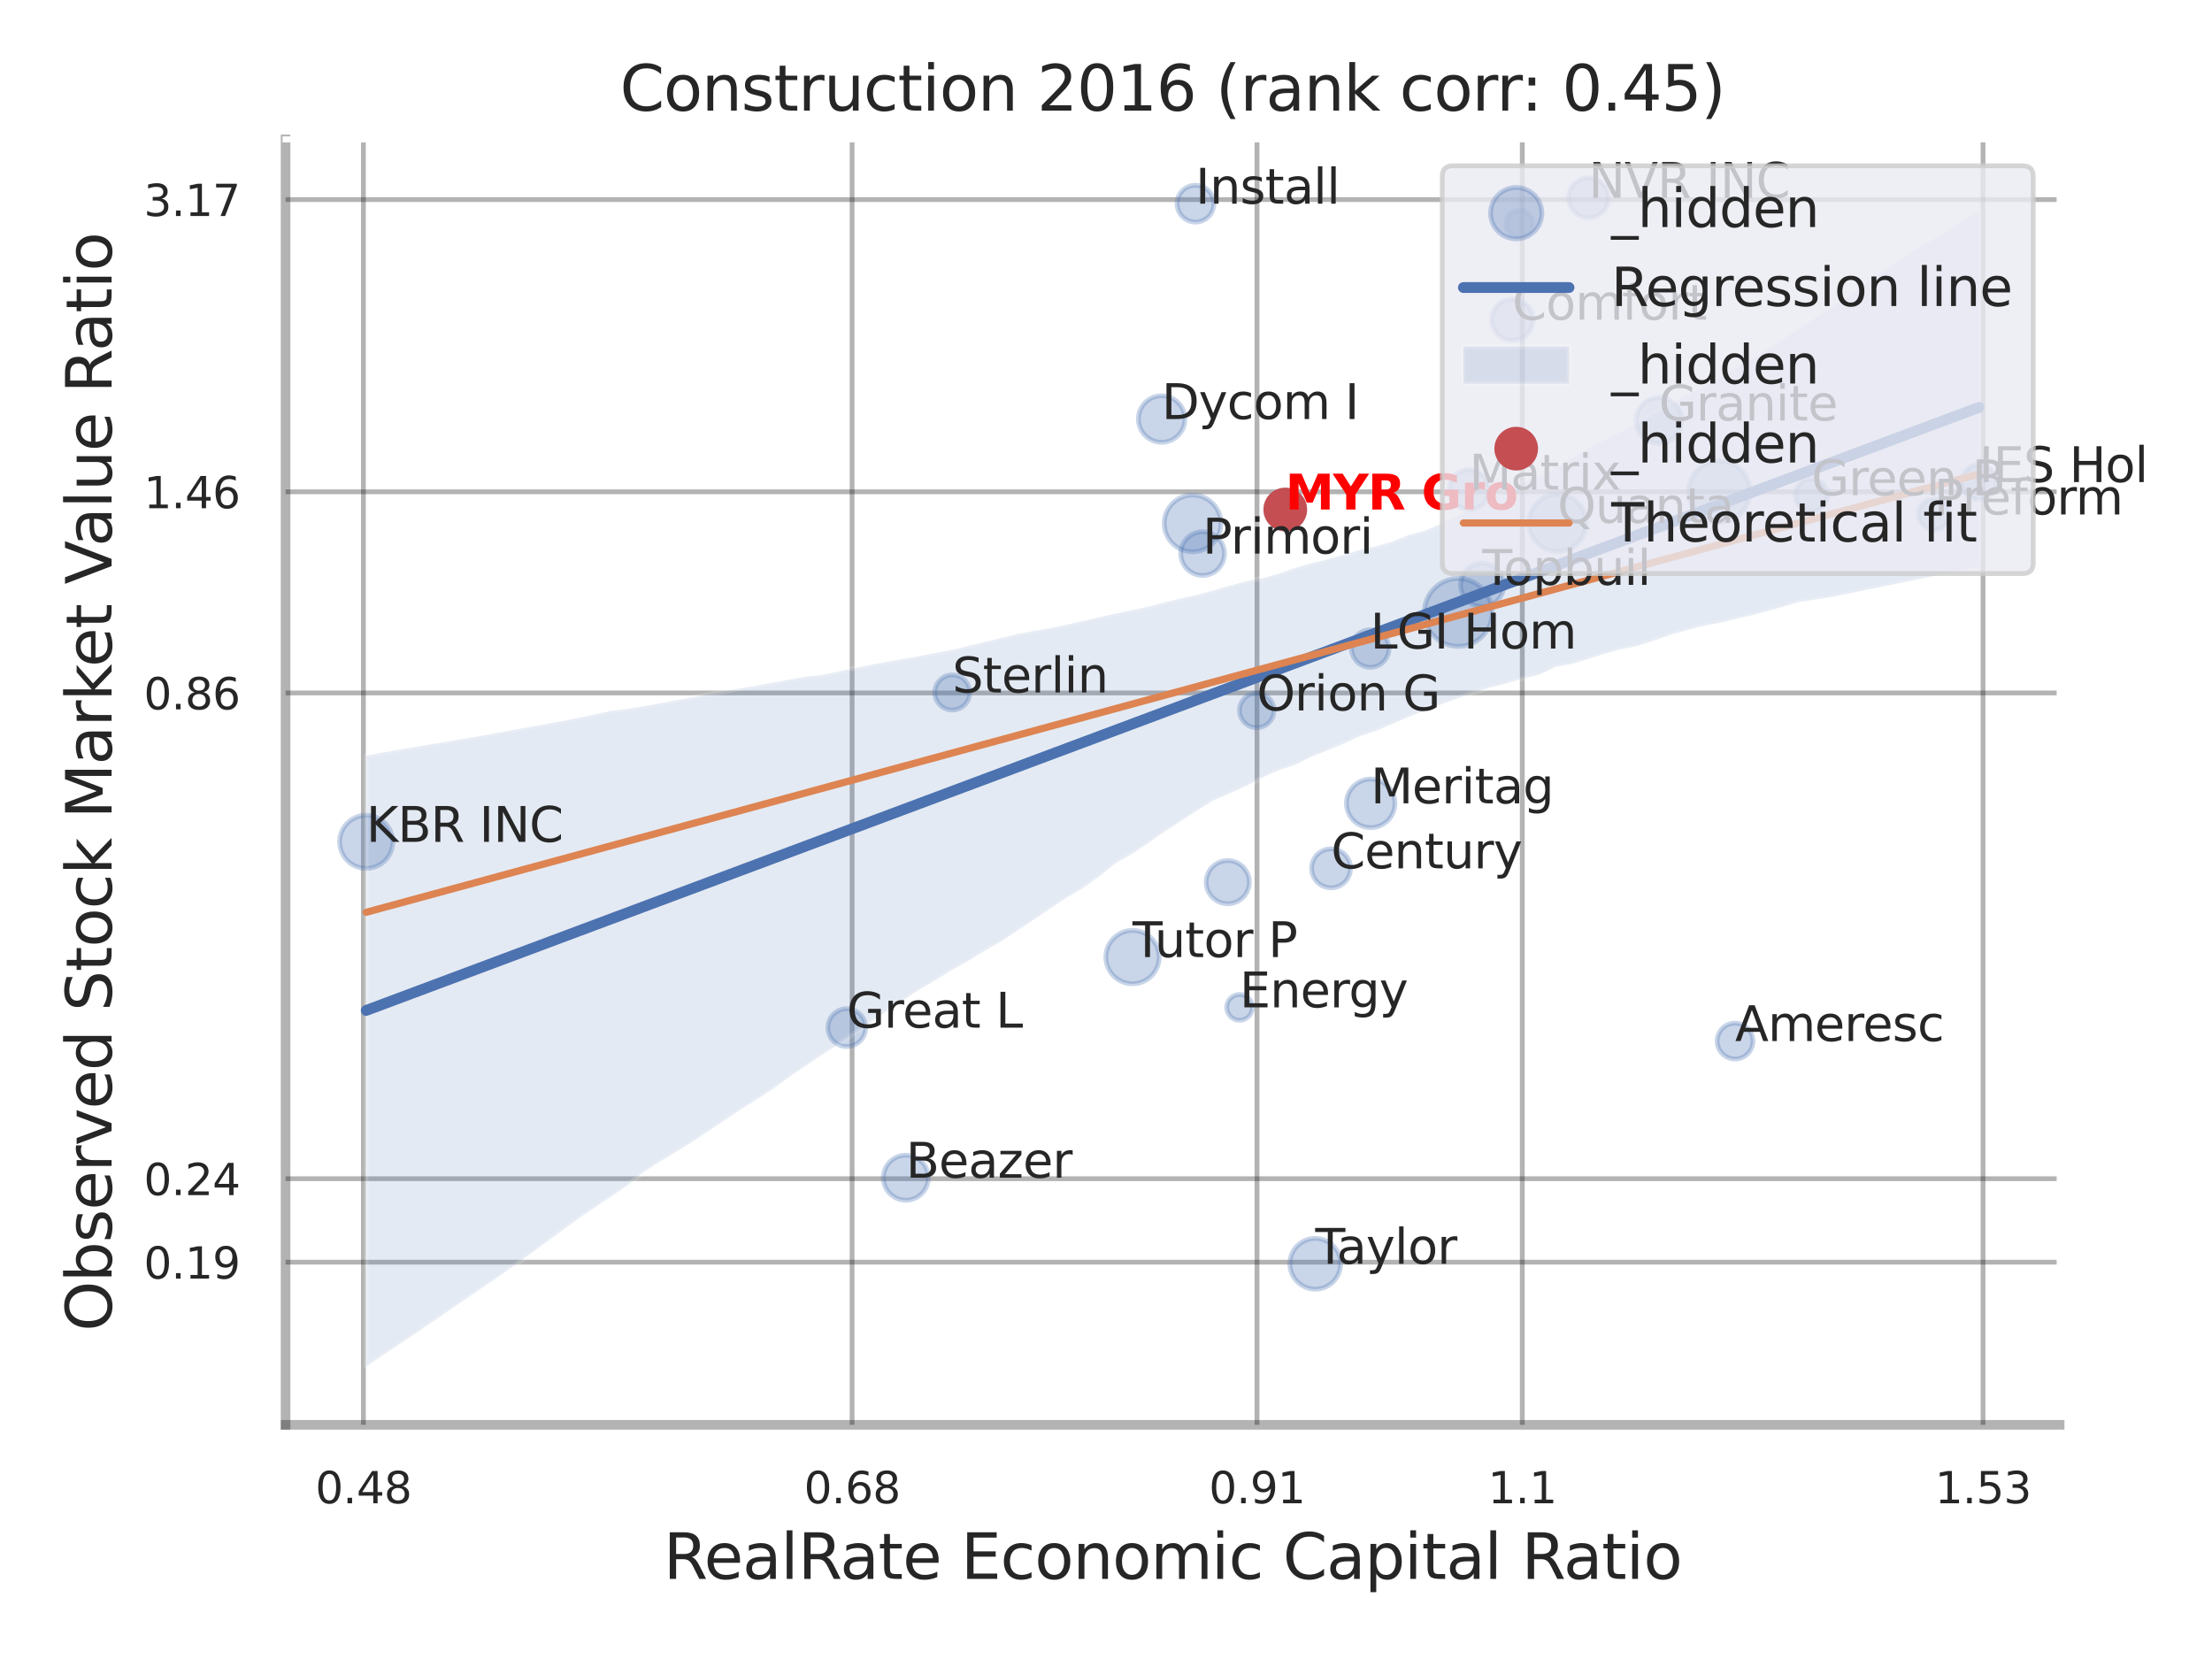 <?xml version="1.0" encoding="utf-8" standalone="no"?>
<!DOCTYPE svg PUBLIC "-//W3C//DTD SVG 1.1//EN"
  "http://www.w3.org/Graphics/SVG/1.1/DTD/svg11.dtd">
<svg xmlns:xlink="http://www.w3.org/1999/xlink" width="460.8pt" height="345.6pt" viewBox="0 0 460.8 345.6" xmlns="http://www.w3.org/2000/svg" version="1.1">
 <defs>
  <style type="text/css">*{stroke-linejoin: round; stroke-linecap: butt}</style>
 </defs>
 <g id="figure_1">
  <g id="patch_1">
   <path d="M 0 345.6 
L 460.8 345.6 
L 460.8 0 
L 0 0 
z
" style="fill: #ffffff"/>
  </g>
  <g id="axes_1">
   <g id="patch_2">
    <path d="M 59.49 296.82 
L 429.063 296.82 
L 429.063 29.04 
L 59.49 29.04 
z
" style="fill: #ffffff"/>
   </g>
   <g id="matplotlib.axis_1">
    <g id="xtick_1">
     <g id="line2d_1">
      <path d="M 75.704 296.82 
L 75.704 29.04 
" clip-path="url(#p695c1c519a)" style="fill: none; stroke: #000000; stroke-opacity: 0.3; stroke-linecap: round"/>
     </g>
     <g id="text_1">
      <!-- 0.48 -->
      <g style="fill: #262626" transform="translate(65.685 313.159) scale(0.09 -0.09)">
       <defs>
        <path id="DejaVuSans-30" d="M 2034 4250 
Q 1547 4250 1301 3770 
Q 1056 3291 1056 2328 
Q 1056 1369 1301 889 
Q 1547 409 2034 409 
Q 2525 409 2770 889 
Q 3016 1369 3016 2328 
Q 3016 3291 2770 3770 
Q 2525 4250 2034 4250 
z
M 2034 4750 
Q 2819 4750 3233 4129 
Q 3647 3509 3647 2328 
Q 3647 1150 3233 529 
Q 2819 -91 2034 -91 
Q 1250 -91 836 529 
Q 422 1150 422 2328 
Q 422 3509 836 4129 
Q 1250 4750 2034 4750 
z
" transform="scale(0.016)"/>
        <path id="DejaVuSans-2e" d="M 684 794 
L 1344 794 
L 1344 0 
L 684 0 
L 684 794 
z
" transform="scale(0.016)"/>
        <path id="DejaVuSans-34" d="M 2419 4116 
L 825 1625 
L 2419 1625 
L 2419 4116 
z
M 2253 4666 
L 3047 4666 
L 3047 1625 
L 3713 1625 
L 3713 1100 
L 3047 1100 
L 3047 0 
L 2419 0 
L 2419 1100 
L 313 1100 
L 313 1709 
L 2253 4666 
z
" transform="scale(0.016)"/>
        <path id="DejaVuSans-38" d="M 2034 2216 
Q 1584 2216 1326 1975 
Q 1069 1734 1069 1313 
Q 1069 891 1326 650 
Q 1584 409 2034 409 
Q 2484 409 2743 651 
Q 3003 894 3003 1313 
Q 3003 1734 2745 1975 
Q 2488 2216 2034 2216 
z
M 1403 2484 
Q 997 2584 770 2862 
Q 544 3141 544 3541 
Q 544 4100 942 4425 
Q 1341 4750 2034 4750 
Q 2731 4750 3128 4425 
Q 3525 4100 3525 3541 
Q 3525 3141 3298 2862 
Q 3072 2584 2669 2484 
Q 3125 2378 3379 2068 
Q 3634 1759 3634 1313 
Q 3634 634 3220 271 
Q 2806 -91 2034 -91 
Q 1263 -91 848 271 
Q 434 634 434 1313 
Q 434 1759 690 2068 
Q 947 2378 1403 2484 
z
M 1172 3481 
Q 1172 3119 1398 2916 
Q 1625 2713 2034 2713 
Q 2441 2713 2670 2916 
Q 2900 3119 2900 3481 
Q 2900 3844 2670 4047 
Q 2441 4250 2034 4250 
Q 1625 4250 1398 4047 
Q 1172 3844 1172 3481 
z
" transform="scale(0.016)"/>
       </defs>
       <use xlink:href="#DejaVuSans-30"/>
       <use xlink:href="#DejaVuSans-2e" transform="translate(63.623 0)"/>
       <use xlink:href="#DejaVuSans-34" transform="translate(95.41 0)"/>
       <use xlink:href="#DejaVuSans-38" transform="translate(159.033 0)"/>
      </g>
     </g>
    </g>
    <g id="xtick_2">
     <g id="line2d_2">
      <path d="M 177.506 296.82 
L 177.506 29.04 
" clip-path="url(#p695c1c519a)" style="fill: none; stroke: #000000; stroke-opacity: 0.3; stroke-linecap: round"/>
     </g>
     <g id="text_2">
      <!-- 0.68 -->
      <g style="fill: #262626" transform="translate(167.486 313.159) scale(0.09 -0.09)">
       <defs>
        <path id="DejaVuSans-36" d="M 2113 2584 
Q 1688 2584 1439 2293 
Q 1191 2003 1191 1497 
Q 1191 994 1439 701 
Q 1688 409 2113 409 
Q 2538 409 2786 701 
Q 3034 994 3034 1497 
Q 3034 2003 2786 2293 
Q 2538 2584 2113 2584 
z
M 3366 4563 
L 3366 3988 
Q 3128 4100 2886 4159 
Q 2644 4219 2406 4219 
Q 1781 4219 1451 3797 
Q 1122 3375 1075 2522 
Q 1259 2794 1537 2939 
Q 1816 3084 2150 3084 
Q 2853 3084 3261 2657 
Q 3669 2231 3669 1497 
Q 3669 778 3244 343 
Q 2819 -91 2113 -91 
Q 1303 -91 875 529 
Q 447 1150 447 2328 
Q 447 3434 972 4092 
Q 1497 4750 2381 4750 
Q 2619 4750 2861 4703 
Q 3103 4656 3366 4563 
z
" transform="scale(0.016)"/>
       </defs>
       <use xlink:href="#DejaVuSans-30"/>
       <use xlink:href="#DejaVuSans-2e" transform="translate(63.623 0)"/>
       <use xlink:href="#DejaVuSans-36" transform="translate(95.41 0)"/>
       <use xlink:href="#DejaVuSans-38" transform="translate(159.033 0)"/>
      </g>
     </g>
    </g>
    <g id="xtick_3">
     <g id="line2d_3">
      <path d="M 261.856 296.82 
L 261.856 29.04 
" clip-path="url(#p695c1c519a)" style="fill: none; stroke: #000000; stroke-opacity: 0.3; stroke-linecap: round"/>
     </g>
     <g id="text_3">
      <!-- 0.91 -->
      <g style="fill: #262626" transform="translate(251.837 313.159) scale(0.09 -0.09)">
       <defs>
        <path id="DejaVuSans-39" d="M 703 97 
L 703 672 
Q 941 559 1184 500 
Q 1428 441 1663 441 
Q 2288 441 2617 861 
Q 2947 1281 2994 2138 
Q 2813 1869 2534 1725 
Q 2256 1581 1919 1581 
Q 1219 1581 811 2004 
Q 403 2428 403 3163 
Q 403 3881 828 4315 
Q 1253 4750 1959 4750 
Q 2769 4750 3195 4129 
Q 3622 3509 3622 2328 
Q 3622 1225 3098 567 
Q 2575 -91 1691 -91 
Q 1453 -91 1209 -44 
Q 966 3 703 97 
z
M 1959 2075 
Q 2384 2075 2632 2365 
Q 2881 2656 2881 3163 
Q 2881 3666 2632 3958 
Q 2384 4250 1959 4250 
Q 1534 4250 1286 3958 
Q 1038 3666 1038 3163 
Q 1038 2656 1286 2365 
Q 1534 2075 1959 2075 
z
" transform="scale(0.016)"/>
        <path id="DejaVuSans-31" d="M 794 531 
L 1825 531 
L 1825 4091 
L 703 3866 
L 703 4441 
L 1819 4666 
L 2450 4666 
L 2450 531 
L 3481 531 
L 3481 0 
L 794 0 
L 794 531 
z
" transform="scale(0.016)"/>
       </defs>
       <use xlink:href="#DejaVuSans-30"/>
       <use xlink:href="#DejaVuSans-2e" transform="translate(63.623 0)"/>
       <use xlink:href="#DejaVuSans-39" transform="translate(95.41 0)"/>
       <use xlink:href="#DejaVuSans-31" transform="translate(159.033 0)"/>
      </g>
     </g>
    </g>
    <g id="xtick_4">
     <g id="line2d_4">
      <path d="M 317.12 296.82 
L 317.12 29.04 
" clip-path="url(#p695c1c519a)" style="fill: none; stroke: #000000; stroke-opacity: 0.3; stroke-linecap: round"/>
     </g>
     <g id="text_4">
      <!-- 1.1 -->
      <g style="fill: #262626" transform="translate(309.964 313.159) scale(0.09 -0.09)">
       <use xlink:href="#DejaVuSans-31"/>
       <use xlink:href="#DejaVuSans-2e" transform="translate(63.623 0)"/>
       <use xlink:href="#DejaVuSans-31" transform="translate(95.41 0)"/>
      </g>
     </g>
    </g>
    <g id="xtick_5">
     <g id="line2d_5">
      <path d="M 413.105 296.82 
L 413.105 29.04 
" clip-path="url(#p695c1c519a)" style="fill: none; stroke: #000000; stroke-opacity: 0.3; stroke-linecap: round"/>
     </g>
     <g id="text_5">
      <!-- 1.53 -->
      <g style="fill: #262626" transform="translate(403.085 313.159) scale(0.09 -0.09)">
       <defs>
        <path id="DejaVuSans-35" d="M 691 4666 
L 3169 4666 
L 3169 4134 
L 1269 4134 
L 1269 2991 
Q 1406 3038 1543 3061 
Q 1681 3084 1819 3084 
Q 2600 3084 3056 2656 
Q 3513 2228 3513 1497 
Q 3513 744 3044 326 
Q 2575 -91 1722 -91 
Q 1428 -91 1123 -41 
Q 819 9 494 109 
L 494 744 
Q 775 591 1075 516 
Q 1375 441 1709 441 
Q 2250 441 2565 725 
Q 2881 1009 2881 1497 
Q 2881 1984 2565 2268 
Q 2250 2553 1709 2553 
Q 1456 2553 1204 2497 
Q 953 2441 691 2322 
L 691 4666 
z
" transform="scale(0.016)"/>
        <path id="DejaVuSans-33" d="M 2597 2516 
Q 3050 2419 3304 2112 
Q 3559 1806 3559 1356 
Q 3559 666 3084 287 
Q 2609 -91 1734 -91 
Q 1441 -91 1130 -33 
Q 819 25 488 141 
L 488 750 
Q 750 597 1062 519 
Q 1375 441 1716 441 
Q 2309 441 2620 675 
Q 2931 909 2931 1356 
Q 2931 1769 2642 2001 
Q 2353 2234 1838 2234 
L 1294 2234 
L 1294 2753 
L 1863 2753 
Q 2328 2753 2575 2939 
Q 2822 3125 2822 3475 
Q 2822 3834 2567 4026 
Q 2313 4219 1838 4219 
Q 1578 4219 1281 4162 
Q 984 4106 628 3988 
L 628 4550 
Q 988 4650 1302 4700 
Q 1616 4750 1894 4750 
Q 2613 4750 3031 4423 
Q 3450 4097 3450 3541 
Q 3450 3153 3228 2886 
Q 3006 2619 2597 2516 
z
" transform="scale(0.016)"/>
       </defs>
       <use xlink:href="#DejaVuSans-31"/>
       <use xlink:href="#DejaVuSans-2e" transform="translate(63.623 0)"/>
       <use xlink:href="#DejaVuSans-35" transform="translate(95.41 0)"/>
       <use xlink:href="#DejaVuSans-33" transform="translate(159.033 0)"/>
      </g>
     </g>
    </g>
    <g id="xtick_6"/>
    <g id="xtick_7"/>
    <g id="xtick_8"/>
    <g id="text_6">
     <!-- RealRate Economic Capital Ratio -->
     <g style="fill: #262626" transform="translate(138.223 328.908) scale(0.13 -0.13)">
      <defs>
       <path id="DejaVuSans-52" d="M 2841 2188 
Q 3044 2119 3236 1894 
Q 3428 1669 3622 1275 
L 4263 0 
L 3584 0 
L 2988 1197 
Q 2756 1666 2539 1819 
Q 2322 1972 1947 1972 
L 1259 1972 
L 1259 0 
L 628 0 
L 628 4666 
L 2053 4666 
Q 2853 4666 3247 4331 
Q 3641 3997 3641 3322 
Q 3641 2881 3436 2590 
Q 3231 2300 2841 2188 
z
M 1259 4147 
L 1259 2491 
L 2053 2491 
Q 2509 2491 2742 2702 
Q 2975 2913 2975 3322 
Q 2975 3731 2742 3939 
Q 2509 4147 2053 4147 
L 1259 4147 
z
" transform="scale(0.016)"/>
       <path id="DejaVuSans-65" d="M 3597 1894 
L 3597 1613 
L 953 1613 
Q 991 1019 1311 708 
Q 1631 397 2203 397 
Q 2534 397 2845 478 
Q 3156 559 3463 722 
L 3463 178 
Q 3153 47 2828 -22 
Q 2503 -91 2169 -91 
Q 1331 -91 842 396 
Q 353 884 353 1716 
Q 353 2575 817 3079 
Q 1281 3584 2069 3584 
Q 2775 3584 3186 3129 
Q 3597 2675 3597 1894 
z
M 3022 2063 
Q 3016 2534 2758 2815 
Q 2500 3097 2075 3097 
Q 1594 3097 1305 2825 
Q 1016 2553 972 2059 
L 3022 2063 
z
" transform="scale(0.016)"/>
       <path id="DejaVuSans-61" d="M 2194 1759 
Q 1497 1759 1228 1600 
Q 959 1441 959 1056 
Q 959 750 1161 570 
Q 1363 391 1709 391 
Q 2188 391 2477 730 
Q 2766 1069 2766 1631 
L 2766 1759 
L 2194 1759 
z
M 3341 1997 
L 3341 0 
L 2766 0 
L 2766 531 
Q 2569 213 2275 61 
Q 1981 -91 1556 -91 
Q 1019 -91 701 211 
Q 384 513 384 1019 
Q 384 1609 779 1909 
Q 1175 2209 1959 2209 
L 2766 2209 
L 2766 2266 
Q 2766 2663 2505 2880 
Q 2244 3097 1772 3097 
Q 1472 3097 1187 3025 
Q 903 2953 641 2809 
L 641 3341 
Q 956 3463 1253 3523 
Q 1550 3584 1831 3584 
Q 2591 3584 2966 3190 
Q 3341 2797 3341 1997 
z
" transform="scale(0.016)"/>
       <path id="DejaVuSans-6c" d="M 603 4863 
L 1178 4863 
L 1178 0 
L 603 0 
L 603 4863 
z
" transform="scale(0.016)"/>
       <path id="DejaVuSans-74" d="M 1172 4494 
L 1172 3500 
L 2356 3500 
L 2356 3053 
L 1172 3053 
L 1172 1153 
Q 1172 725 1289 603 
Q 1406 481 1766 481 
L 2356 481 
L 2356 0 
L 1766 0 
Q 1100 0 847 248 
Q 594 497 594 1153 
L 594 3053 
L 172 3053 
L 172 3500 
L 594 3500 
L 594 4494 
L 1172 4494 
z
" transform="scale(0.016)"/>
       <path id="DejaVuSans-20" transform="scale(0.016)"/>
       <path id="DejaVuSans-45" d="M 628 4666 
L 3578 4666 
L 3578 4134 
L 1259 4134 
L 1259 2753 
L 3481 2753 
L 3481 2222 
L 1259 2222 
L 1259 531 
L 3634 531 
L 3634 0 
L 628 0 
L 628 4666 
z
" transform="scale(0.016)"/>
       <path id="DejaVuSans-63" d="M 3122 3366 
L 3122 2828 
Q 2878 2963 2633 3030 
Q 2388 3097 2138 3097 
Q 1578 3097 1268 2742 
Q 959 2388 959 1747 
Q 959 1106 1268 751 
Q 1578 397 2138 397 
Q 2388 397 2633 464 
Q 2878 531 3122 666 
L 3122 134 
Q 2881 22 2623 -34 
Q 2366 -91 2075 -91 
Q 1284 -91 818 406 
Q 353 903 353 1747 
Q 353 2603 823 3093 
Q 1294 3584 2113 3584 
Q 2378 3584 2631 3529 
Q 2884 3475 3122 3366 
z
" transform="scale(0.016)"/>
       <path id="DejaVuSans-6f" d="M 1959 3097 
Q 1497 3097 1228 2736 
Q 959 2375 959 1747 
Q 959 1119 1226 758 
Q 1494 397 1959 397 
Q 2419 397 2687 759 
Q 2956 1122 2956 1747 
Q 2956 2369 2687 2733 
Q 2419 3097 1959 3097 
z
M 1959 3584 
Q 2709 3584 3137 3096 
Q 3566 2609 3566 1747 
Q 3566 888 3137 398 
Q 2709 -91 1959 -91 
Q 1206 -91 779 398 
Q 353 888 353 1747 
Q 353 2609 779 3096 
Q 1206 3584 1959 3584 
z
" transform="scale(0.016)"/>
       <path id="DejaVuSans-6e" d="M 3513 2113 
L 3513 0 
L 2938 0 
L 2938 2094 
Q 2938 2591 2744 2837 
Q 2550 3084 2163 3084 
Q 1697 3084 1428 2787 
Q 1159 2491 1159 1978 
L 1159 0 
L 581 0 
L 581 3500 
L 1159 3500 
L 1159 2956 
Q 1366 3272 1645 3428 
Q 1925 3584 2291 3584 
Q 2894 3584 3203 3211 
Q 3513 2838 3513 2113 
z
" transform="scale(0.016)"/>
       <path id="DejaVuSans-6d" d="M 3328 2828 
Q 3544 3216 3844 3400 
Q 4144 3584 4550 3584 
Q 5097 3584 5394 3201 
Q 5691 2819 5691 2113 
L 5691 0 
L 5113 0 
L 5113 2094 
Q 5113 2597 4934 2840 
Q 4756 3084 4391 3084 
Q 3944 3084 3684 2787 
Q 3425 2491 3425 1978 
L 3425 0 
L 2847 0 
L 2847 2094 
Q 2847 2600 2669 2842 
Q 2491 3084 2119 3084 
Q 1678 3084 1418 2786 
Q 1159 2488 1159 1978 
L 1159 0 
L 581 0 
L 581 3500 
L 1159 3500 
L 1159 2956 
Q 1356 3278 1631 3431 
Q 1906 3584 2284 3584 
Q 2666 3584 2933 3390 
Q 3200 3197 3328 2828 
z
" transform="scale(0.016)"/>
       <path id="DejaVuSans-69" d="M 603 3500 
L 1178 3500 
L 1178 0 
L 603 0 
L 603 3500 
z
M 603 4863 
L 1178 4863 
L 1178 4134 
L 603 4134 
L 603 4863 
z
" transform="scale(0.016)"/>
       <path id="DejaVuSans-43" d="M 4122 4306 
L 4122 3641 
Q 3803 3938 3442 4084 
Q 3081 4231 2675 4231 
Q 1875 4231 1450 3742 
Q 1025 3253 1025 2328 
Q 1025 1406 1450 917 
Q 1875 428 2675 428 
Q 3081 428 3442 575 
Q 3803 722 4122 1019 
L 4122 359 
Q 3791 134 3420 21 
Q 3050 -91 2638 -91 
Q 1578 -91 968 557 
Q 359 1206 359 2328 
Q 359 3453 968 4101 
Q 1578 4750 2638 4750 
Q 3056 4750 3426 4639 
Q 3797 4528 4122 4306 
z
" transform="scale(0.016)"/>
       <path id="DejaVuSans-70" d="M 1159 525 
L 1159 -1331 
L 581 -1331 
L 581 3500 
L 1159 3500 
L 1159 2969 
Q 1341 3281 1617 3432 
Q 1894 3584 2278 3584 
Q 2916 3584 3314 3078 
Q 3713 2572 3713 1747 
Q 3713 922 3314 415 
Q 2916 -91 2278 -91 
Q 1894 -91 1617 61 
Q 1341 213 1159 525 
z
M 3116 1747 
Q 3116 2381 2855 2742 
Q 2594 3103 2138 3103 
Q 1681 3103 1420 2742 
Q 1159 2381 1159 1747 
Q 1159 1113 1420 752 
Q 1681 391 2138 391 
Q 2594 391 2855 752 
Q 3116 1113 3116 1747 
z
" transform="scale(0.016)"/>
      </defs>
      <use xlink:href="#DejaVuSans-52"/>
      <use xlink:href="#DejaVuSans-65" transform="translate(64.982 0)"/>
      <use xlink:href="#DejaVuSans-61" transform="translate(126.506 0)"/>
      <use xlink:href="#DejaVuSans-6c" transform="translate(187.785 0)"/>
      <use xlink:href="#DejaVuSans-52" transform="translate(215.568 0)"/>
      <use xlink:href="#DejaVuSans-61" transform="translate(282.801 0)"/>
      <use xlink:href="#DejaVuSans-74" transform="translate(344.08 0)"/>
      <use xlink:href="#DejaVuSans-65" transform="translate(383.289 0)"/>
      <use xlink:href="#DejaVuSans-20" transform="translate(444.812 0)"/>
      <use xlink:href="#DejaVuSans-45" transform="translate(476.6 0)"/>
      <use xlink:href="#DejaVuSans-63" transform="translate(539.783 0)"/>
      <use xlink:href="#DejaVuSans-6f" transform="translate(594.764 0)"/>
      <use xlink:href="#DejaVuSans-6e" transform="translate(655.945 0)"/>
      <use xlink:href="#DejaVuSans-6f" transform="translate(719.324 0)"/>
      <use xlink:href="#DejaVuSans-6d" transform="translate(780.506 0)"/>
      <use xlink:href="#DejaVuSans-69" transform="translate(877.918 0)"/>
      <use xlink:href="#DejaVuSans-63" transform="translate(905.701 0)"/>
      <use xlink:href="#DejaVuSans-20" transform="translate(960.682 0)"/>
      <use xlink:href="#DejaVuSans-43" transform="translate(992.469 0)"/>
      <use xlink:href="#DejaVuSans-61" transform="translate(1062.293 0)"/>
      <use xlink:href="#DejaVuSans-70" transform="translate(1123.572 0)"/>
      <use xlink:href="#DejaVuSans-69" transform="translate(1187.049 0)"/>
      <use xlink:href="#DejaVuSans-74" transform="translate(1214.832 0)"/>
      <use xlink:href="#DejaVuSans-61" transform="translate(1254.041 0)"/>
      <use xlink:href="#DejaVuSans-6c" transform="translate(1315.32 0)"/>
      <use xlink:href="#DejaVuSans-20" transform="translate(1343.104 0)"/>
      <use xlink:href="#DejaVuSans-52" transform="translate(1374.891 0)"/>
      <use xlink:href="#DejaVuSans-61" transform="translate(1442.123 0)"/>
      <use xlink:href="#DejaVuSans-74" transform="translate(1503.402 0)"/>
      <use xlink:href="#DejaVuSans-69" transform="translate(1542.611 0)"/>
      <use xlink:href="#DejaVuSans-6f" transform="translate(1570.395 0)"/>
     </g>
    </g>
   </g>
   <g id="matplotlib.axis_2">
    <g id="ytick_1">
     <g id="line2d_6">
      <path d="M 59.49 262.936 
L 429.063 262.936 
" clip-path="url(#p695c1c519a)" style="fill: none; stroke: #000000; stroke-opacity: 0.3; stroke-linecap: round"/>
     </g>
     <g id="text_7">
      <!-- 0.19 -->
      <g style="fill: #262626" transform="translate(29.951 266.356) scale(0.09 -0.09)">
       <use xlink:href="#DejaVuSans-30"/>
       <use xlink:href="#DejaVuSans-2e" transform="translate(63.623 0)"/>
       <use xlink:href="#DejaVuSans-31" transform="translate(95.41 0)"/>
       <use xlink:href="#DejaVuSans-39" transform="translate(159.033 0)"/>
      </g>
     </g>
    </g>
    <g id="ytick_2">
     <g id="line2d_7">
      <path d="M 59.49 245.544 
L 429.063 245.544 
" clip-path="url(#p695c1c519a)" style="fill: none; stroke: #000000; stroke-opacity: 0.3; stroke-linecap: round"/>
     </g>
     <g id="text_8">
      <!-- 0.24 -->
      <g style="fill: #262626" transform="translate(29.951 248.963) scale(0.09 -0.09)">
       <defs>
        <path id="DejaVuSans-32" d="M 1228 531 
L 3431 531 
L 3431 0 
L 469 0 
L 469 531 
Q 828 903 1448 1529 
Q 2069 2156 2228 2338 
Q 2531 2678 2651 2914 
Q 2772 3150 2772 3378 
Q 2772 3750 2511 3984 
Q 2250 4219 1831 4219 
Q 1534 4219 1204 4116 
Q 875 4013 500 3803 
L 500 4441 
Q 881 4594 1212 4672 
Q 1544 4750 1819 4750 
Q 2544 4750 2975 4387 
Q 3406 4025 3406 3419 
Q 3406 3131 3298 2873 
Q 3191 2616 2906 2266 
Q 2828 2175 2409 1742 
Q 1991 1309 1228 531 
z
" transform="scale(0.016)"/>
       </defs>
       <use xlink:href="#DejaVuSans-30"/>
       <use xlink:href="#DejaVuSans-2e" transform="translate(63.623 0)"/>
       <use xlink:href="#DejaVuSans-32" transform="translate(95.41 0)"/>
       <use xlink:href="#DejaVuSans-34" transform="translate(159.033 0)"/>
      </g>
     </g>
    </g>
    <g id="ytick_3">
     <g id="line2d_8">
      <path d="M 59.49 144.352 
L 429.063 144.352 
" clip-path="url(#p695c1c519a)" style="fill: none; stroke: #000000; stroke-opacity: 0.3; stroke-linecap: round"/>
     </g>
     <g id="text_9">
      <!-- 0.86 -->
      <g style="fill: #262626" transform="translate(29.951 147.772) scale(0.09 -0.09)">
       <use xlink:href="#DejaVuSans-30"/>
       <use xlink:href="#DejaVuSans-2e" transform="translate(63.623 0)"/>
       <use xlink:href="#DejaVuSans-38" transform="translate(95.41 0)"/>
       <use xlink:href="#DejaVuSans-36" transform="translate(159.033 0)"/>
      </g>
     </g>
    </g>
    <g id="ytick_4">
     <g id="line2d_9">
      <path d="M 59.49 102.453 
L 429.063 102.453 
" clip-path="url(#p695c1c519a)" style="fill: none; stroke: #000000; stroke-opacity: 0.3; stroke-linecap: round"/>
     </g>
     <g id="text_10">
      <!-- 1.46 -->
      <g style="fill: #262626" transform="translate(29.951 105.872) scale(0.09 -0.09)">
       <use xlink:href="#DejaVuSans-31"/>
       <use xlink:href="#DejaVuSans-2e" transform="translate(63.623 0)"/>
       <use xlink:href="#DejaVuSans-34" transform="translate(95.41 0)"/>
       <use xlink:href="#DejaVuSans-36" transform="translate(159.033 0)"/>
      </g>
     </g>
    </g>
    <g id="ytick_5">
     <g id="line2d_10">
      <path d="M 59.49 41.579 
L 429.063 41.579 
" clip-path="url(#p695c1c519a)" style="fill: none; stroke: #000000; stroke-opacity: 0.3; stroke-linecap: round"/>
     </g>
     <g id="text_11">
      <!-- 3.17 -->
      <g style="fill: #262626" transform="translate(29.951 44.999) scale(0.09 -0.09)">
       <defs>
        <path id="DejaVuSans-37" d="M 525 4666 
L 3525 4666 
L 3525 4397 
L 1831 0 
L 1172 0 
L 2766 4134 
L 525 4134 
L 525 4666 
z
" transform="scale(0.016)"/>
       </defs>
       <use xlink:href="#DejaVuSans-33"/>
       <use xlink:href="#DejaVuSans-2e" transform="translate(63.623 0)"/>
       <use xlink:href="#DejaVuSans-31" transform="translate(95.41 0)"/>
       <use xlink:href="#DejaVuSans-37" transform="translate(159.033 0)"/>
      </g>
     </g>
    </g>
    <g id="ytick_6"/>
    <g id="ytick_7"/>
    <g id="text_12">
     <!-- Observed Stock Market Value Ratio -->
     <g style="fill: #262626" transform="translate(23.247 277.332) rotate(-90) scale(0.13 -0.13)">
      <defs>
       <path id="DejaVuSans-4f" d="M 2522 4238 
Q 1834 4238 1429 3725 
Q 1025 3213 1025 2328 
Q 1025 1447 1429 934 
Q 1834 422 2522 422 
Q 3209 422 3611 934 
Q 4013 1447 4013 2328 
Q 4013 3213 3611 3725 
Q 3209 4238 2522 4238 
z
M 2522 4750 
Q 3503 4750 4090 4092 
Q 4678 3434 4678 2328 
Q 4678 1225 4090 567 
Q 3503 -91 2522 -91 
Q 1538 -91 948 565 
Q 359 1222 359 2328 
Q 359 3434 948 4092 
Q 1538 4750 2522 4750 
z
" transform="scale(0.016)"/>
       <path id="DejaVuSans-62" d="M 3116 1747 
Q 3116 2381 2855 2742 
Q 2594 3103 2138 3103 
Q 1681 3103 1420 2742 
Q 1159 2381 1159 1747 
Q 1159 1113 1420 752 
Q 1681 391 2138 391 
Q 2594 391 2855 752 
Q 3116 1113 3116 1747 
z
M 1159 2969 
Q 1341 3281 1617 3432 
Q 1894 3584 2278 3584 
Q 2916 3584 3314 3078 
Q 3713 2572 3713 1747 
Q 3713 922 3314 415 
Q 2916 -91 2278 -91 
Q 1894 -91 1617 61 
Q 1341 213 1159 525 
L 1159 0 
L 581 0 
L 581 4863 
L 1159 4863 
L 1159 2969 
z
" transform="scale(0.016)"/>
       <path id="DejaVuSans-73" d="M 2834 3397 
L 2834 2853 
Q 2591 2978 2328 3040 
Q 2066 3103 1784 3103 
Q 1356 3103 1142 2972 
Q 928 2841 928 2578 
Q 928 2378 1081 2264 
Q 1234 2150 1697 2047 
L 1894 2003 
Q 2506 1872 2764 1633 
Q 3022 1394 3022 966 
Q 3022 478 2636 193 
Q 2250 -91 1575 -91 
Q 1294 -91 989 -36 
Q 684 19 347 128 
L 347 722 
Q 666 556 975 473 
Q 1284 391 1588 391 
Q 1994 391 2212 530 
Q 2431 669 2431 922 
Q 2431 1156 2273 1281 
Q 2116 1406 1581 1522 
L 1381 1569 
Q 847 1681 609 1914 
Q 372 2147 372 2553 
Q 372 3047 722 3315 
Q 1072 3584 1716 3584 
Q 2034 3584 2315 3537 
Q 2597 3491 2834 3397 
z
" transform="scale(0.016)"/>
       <path id="DejaVuSans-72" d="M 2631 2963 
Q 2534 3019 2420 3045 
Q 2306 3072 2169 3072 
Q 1681 3072 1420 2755 
Q 1159 2438 1159 1844 
L 1159 0 
L 581 0 
L 581 3500 
L 1159 3500 
L 1159 2956 
Q 1341 3275 1631 3429 
Q 1922 3584 2338 3584 
Q 2397 3584 2469 3576 
Q 2541 3569 2628 3553 
L 2631 2963 
z
" transform="scale(0.016)"/>
       <path id="DejaVuSans-76" d="M 191 3500 
L 800 3500 
L 1894 563 
L 2988 3500 
L 3597 3500 
L 2284 0 
L 1503 0 
L 191 3500 
z
" transform="scale(0.016)"/>
       <path id="DejaVuSans-64" d="M 2906 2969 
L 2906 4863 
L 3481 4863 
L 3481 0 
L 2906 0 
L 2906 525 
Q 2725 213 2448 61 
Q 2172 -91 1784 -91 
Q 1150 -91 751 415 
Q 353 922 353 1747 
Q 353 2572 751 3078 
Q 1150 3584 1784 3584 
Q 2172 3584 2448 3432 
Q 2725 3281 2906 2969 
z
M 947 1747 
Q 947 1113 1208 752 
Q 1469 391 1925 391 
Q 2381 391 2643 752 
Q 2906 1113 2906 1747 
Q 2906 2381 2643 2742 
Q 2381 3103 1925 3103 
Q 1469 3103 1208 2742 
Q 947 2381 947 1747 
z
" transform="scale(0.016)"/>
       <path id="DejaVuSans-53" d="M 3425 4513 
L 3425 3897 
Q 3066 4069 2747 4153 
Q 2428 4238 2131 4238 
Q 1616 4238 1336 4038 
Q 1056 3838 1056 3469 
Q 1056 3159 1242 3001 
Q 1428 2844 1947 2747 
L 2328 2669 
Q 3034 2534 3370 2195 
Q 3706 1856 3706 1288 
Q 3706 609 3251 259 
Q 2797 -91 1919 -91 
Q 1588 -91 1214 -16 
Q 841 59 441 206 
L 441 856 
Q 825 641 1194 531 
Q 1563 422 1919 422 
Q 2459 422 2753 634 
Q 3047 847 3047 1241 
Q 3047 1584 2836 1778 
Q 2625 1972 2144 2069 
L 1759 2144 
Q 1053 2284 737 2584 
Q 422 2884 422 3419 
Q 422 4038 858 4394 
Q 1294 4750 2059 4750 
Q 2388 4750 2728 4690 
Q 3069 4631 3425 4513 
z
" transform="scale(0.016)"/>
       <path id="DejaVuSans-6b" d="M 581 4863 
L 1159 4863 
L 1159 1991 
L 2875 3500 
L 3609 3500 
L 1753 1863 
L 3688 0 
L 2938 0 
L 1159 1709 
L 1159 0 
L 581 0 
L 581 4863 
z
" transform="scale(0.016)"/>
       <path id="DejaVuSans-4d" d="M 628 4666 
L 1569 4666 
L 2759 1491 
L 3956 4666 
L 4897 4666 
L 4897 0 
L 4281 0 
L 4281 4097 
L 3078 897 
L 2444 897 
L 1241 4097 
L 1241 0 
L 628 0 
L 628 4666 
z
" transform="scale(0.016)"/>
       <path id="DejaVuSans-56" d="M 1831 0 
L 50 4666 
L 709 4666 
L 2188 738 
L 3669 4666 
L 4325 4666 
L 2547 0 
L 1831 0 
z
" transform="scale(0.016)"/>
       <path id="DejaVuSans-75" d="M 544 1381 
L 544 3500 
L 1119 3500 
L 1119 1403 
Q 1119 906 1312 657 
Q 1506 409 1894 409 
Q 2359 409 2629 706 
Q 2900 1003 2900 1516 
L 2900 3500 
L 3475 3500 
L 3475 0 
L 2900 0 
L 2900 538 
Q 2691 219 2414 64 
Q 2138 -91 1772 -91 
Q 1169 -91 856 284 
Q 544 659 544 1381 
z
M 1991 3584 
L 1991 3584 
z
" transform="scale(0.016)"/>
      </defs>
      <use xlink:href="#DejaVuSans-4f"/>
      <use xlink:href="#DejaVuSans-62" transform="translate(78.711 0)"/>
      <use xlink:href="#DejaVuSans-73" transform="translate(142.188 0)"/>
      <use xlink:href="#DejaVuSans-65" transform="translate(194.287 0)"/>
      <use xlink:href="#DejaVuSans-72" transform="translate(255.811 0)"/>
      <use xlink:href="#DejaVuSans-76" transform="translate(296.924 0)"/>
      <use xlink:href="#DejaVuSans-65" transform="translate(356.104 0)"/>
      <use xlink:href="#DejaVuSans-64" transform="translate(417.627 0)"/>
      <use xlink:href="#DejaVuSans-20" transform="translate(481.104 0)"/>
      <use xlink:href="#DejaVuSans-53" transform="translate(512.891 0)"/>
      <use xlink:href="#DejaVuSans-74" transform="translate(576.367 0)"/>
      <use xlink:href="#DejaVuSans-6f" transform="translate(615.576 0)"/>
      <use xlink:href="#DejaVuSans-63" transform="translate(676.758 0)"/>
      <use xlink:href="#DejaVuSans-6b" transform="translate(731.738 0)"/>
      <use xlink:href="#DejaVuSans-20" transform="translate(789.648 0)"/>
      <use xlink:href="#DejaVuSans-4d" transform="translate(821.436 0)"/>
      <use xlink:href="#DejaVuSans-61" transform="translate(907.715 0)"/>
      <use xlink:href="#DejaVuSans-72" transform="translate(968.994 0)"/>
      <use xlink:href="#DejaVuSans-6b" transform="translate(1010.107 0)"/>
      <use xlink:href="#DejaVuSans-65" transform="translate(1064.393 0)"/>
      <use xlink:href="#DejaVuSans-74" transform="translate(1125.916 0)"/>
      <use xlink:href="#DejaVuSans-20" transform="translate(1165.125 0)"/>
      <use xlink:href="#DejaVuSans-56" transform="translate(1196.912 0)"/>
      <use xlink:href="#DejaVuSans-61" transform="translate(1257.57 0)"/>
      <use xlink:href="#DejaVuSans-6c" transform="translate(1318.85 0)"/>
      <use xlink:href="#DejaVuSans-75" transform="translate(1346.633 0)"/>
      <use xlink:href="#DejaVuSans-65" transform="translate(1410.012 0)"/>
      <use xlink:href="#DejaVuSans-20" transform="translate(1471.535 0)"/>
      <use xlink:href="#DejaVuSans-52" transform="translate(1503.322 0)"/>
      <use xlink:href="#DejaVuSans-61" transform="translate(1570.555 0)"/>
      <use xlink:href="#DejaVuSans-74" transform="translate(1631.834 0)"/>
      <use xlink:href="#DejaVuSans-69" transform="translate(1671.043 0)"/>
      <use xlink:href="#DejaVuSans-6f" transform="translate(1698.826 0)"/>
     </g>
    </g>
   </g>
   <g id="PathCollection_1">
    <path d="M 358.158 108.751 
C 359.85 108.751 361.473 108.078 362.669 106.882 
C 363.866 105.685 364.538 104.062 364.538 102.37 
C 364.538 100.678 363.866 99.055 362.669 97.859 
C 361.473 96.662 359.85 95.99 358.158 95.99 
C 356.466 95.99 354.843 96.662 353.646 97.859 
C 352.45 99.055 351.777 100.678 351.777 102.37 
C 351.777 104.062 352.45 105.685 353.646 106.882 
C 354.843 108.078 356.466 108.751 358.158 108.751 
z
" clip-path="url(#p695c1c519a)" style="fill: #4c72b0; fill-opacity: 0.3; stroke: #4c72b0; stroke-opacity: 0.3"/>
    <path d="M 241.996 92.138 
C 243.282 92.138 244.515 91.627 245.425 90.718 
C 246.334 89.808 246.845 88.575 246.845 87.289 
C 246.845 86.003 246.334 84.769 245.425 83.86 
C 244.515 82.951 243.282 82.44 241.996 82.44 
C 240.71 82.44 239.477 82.951 238.567 83.86 
C 237.658 84.769 237.147 86.003 237.147 87.289 
C 237.147 88.575 237.658 89.808 238.567 90.718 
C 239.477 91.627 240.71 92.138 241.996 92.138 
z
" clip-path="url(#p695c1c519a)" style="fill: #4c72b0; fill-opacity: 0.3; stroke: #4c72b0; stroke-opacity: 0.3"/>
    <path d="M 235.926 204.939 
C 237.4 204.939 238.814 204.353 239.857 203.31 
C 240.9 202.268 241.485 200.854 241.485 199.379 
C 241.485 197.905 240.9 196.49 239.857 195.448 
C 238.814 194.405 237.4 193.819 235.926 193.819 
C 234.451 193.819 233.037 194.405 231.994 195.448 
C 230.952 196.49 230.366 197.905 230.366 199.379 
C 230.366 200.854 230.952 202.268 231.994 203.31 
C 233.037 204.353 234.451 204.939 235.926 204.939 
z
" clip-path="url(#p695c1c519a)" style="fill: #4c72b0; fill-opacity: 0.3; stroke: #4c72b0; stroke-opacity: 0.3"/>
    <path d="M 402.916 110.399 
C 403.77 110.399 404.589 110.059 405.193 109.455 
C 405.797 108.851 406.137 108.032 406.137 107.178 
C 406.137 106.323 405.797 105.504 405.193 104.9 
C 404.589 104.296 403.77 103.957 402.916 103.957 
C 402.061 103.957 401.242 104.296 400.638 104.9 
C 400.034 105.504 399.695 106.323 399.695 107.178 
C 399.695 108.032 400.034 108.851 400.638 109.455 
C 401.242 110.059 402.061 110.399 402.916 110.399 
z
" clip-path="url(#p695c1c519a)" style="fill: #4c72b0; fill-opacity: 0.3; stroke: #4c72b0; stroke-opacity: 0.3"/>
    <path d="M 316.527 49.409 
C 317.275 49.409 317.994 49.111 318.523 48.582 
C 319.053 48.052 319.35 47.334 319.35 46.585 
C 319.35 45.836 319.053 45.118 318.523 44.589 
C 317.994 44.059 317.275 43.762 316.527 43.762 
C 315.778 43.762 315.06 44.059 314.53 44.589 
C 314.001 45.118 313.703 45.836 313.703 46.585 
C 313.703 47.334 314.001 48.052 314.53 48.582 
C 315.06 49.111 315.778 49.409 316.527 49.409 
z
" clip-path="url(#p695c1c519a)" style="fill: #4c72b0; fill-opacity: 0.3; stroke: #4c72b0; stroke-opacity: 0.3"/>
    <path d="M 248.442 114.949 
C 250.01 114.949 251.514 114.326 252.623 113.217 
C 253.731 112.109 254.354 110.604 254.354 109.036 
C 254.354 107.468 253.731 105.964 252.623 104.855 
C 251.514 103.746 250.01 103.123 248.442 103.123 
C 246.873 103.123 245.369 103.746 244.26 104.855 
C 243.152 105.964 242.529 107.468 242.529 109.036 
C 242.529 110.604 243.152 112.109 244.26 113.217 
C 245.369 114.326 246.873 114.949 248.442 114.949 
z
" clip-path="url(#p695c1c519a)" style="fill: #4c72b0; fill-opacity: 0.3; stroke: #4c72b0; stroke-opacity: 0.3"/>
    <path d="M 267.746 110.188 
C 268.819 110.188 269.848 109.761 270.606 109.003 
C 271.365 108.244 271.791 107.216 271.791 106.143 
C 271.791 105.07 271.365 104.041 270.606 103.283 
C 269.848 102.524 268.819 102.098 267.746 102.098 
C 266.673 102.098 265.645 102.524 264.886 103.283 
C 264.128 104.041 263.701 105.07 263.701 106.143 
C 263.701 107.216 264.128 108.244 264.886 109.003 
C 265.645 109.761 266.673 110.188 267.746 110.188 
z
" clip-path="url(#p695c1c519a)" style="fill: #4c72b0; fill-opacity: 0.3; stroke: #4c72b0; stroke-opacity: 0.3"/>
    <path d="M 255.763 188.267 
C 256.956 188.267 258.101 187.793 258.945 186.949 
C 259.788 186.105 260.263 184.961 260.263 183.767 
C 260.263 182.574 259.788 181.429 258.945 180.585 
C 258.101 179.741 256.956 179.267 255.763 179.267 
C 254.569 179.267 253.424 179.741 252.581 180.585 
C 251.737 181.429 251.262 182.574 251.262 183.767 
C 251.262 184.961 251.737 186.105 252.581 186.949 
C 253.424 187.793 254.569 188.267 255.763 188.267 
z
" clip-path="url(#p695c1c519a)" style="fill: #4c72b0; fill-opacity: 0.3; stroke: #4c72b0; stroke-opacity: 0.3"/>
    <path d="M 285.541 172.408 
C 286.882 172.408 288.168 171.875 289.117 170.927 
C 290.065 169.979 290.598 168.692 290.598 167.351 
C 290.598 166.01 290.065 164.724 289.117 163.776 
C 288.168 162.827 286.882 162.295 285.541 162.295 
C 284.2 162.295 282.914 162.827 281.965 163.776 
C 281.017 164.724 280.484 166.01 280.484 167.351 
C 280.484 168.692 281.017 169.979 281.965 170.927 
C 282.914 171.875 284.2 172.408 285.541 172.408 
z
" clip-path="url(#p695c1c519a)" style="fill: #4c72b0; fill-opacity: 0.3; stroke: #4c72b0; stroke-opacity: 0.3"/>
    <path d="M 345.581 92.363 
C 346.844 92.363 348.056 91.861 348.95 90.968 
C 349.843 90.074 350.345 88.862 350.345 87.599 
C 350.345 86.335 349.843 85.123 348.95 84.23 
C 348.056 83.336 346.844 82.834 345.581 82.834 
C 344.317 82.834 343.105 83.336 342.212 84.23 
C 341.318 85.123 340.816 86.335 340.816 87.599 
C 340.816 88.862 341.318 90.074 342.212 90.968 
C 343.105 91.861 344.317 92.363 345.581 92.363 
z
" clip-path="url(#p695c1c519a)" style="fill: #4c72b0; fill-opacity: 0.3; stroke: #4c72b0; stroke-opacity: 0.3"/>
    <path d="M 306.056 106.106 
C 307.15 106.106 308.2 105.671 308.973 104.898 
C 309.747 104.124 310.182 103.074 310.182 101.98 
C 310.182 100.885 309.747 99.836 308.973 99.062 
C 308.2 98.288 307.15 97.853 306.056 97.853 
C 304.961 97.853 303.912 98.288 303.138 99.062 
C 302.364 99.836 301.929 100.885 301.929 101.98 
C 301.929 103.074 302.364 104.124 303.138 104.898 
C 303.912 105.671 304.961 106.106 306.056 106.106 
z
" clip-path="url(#p695c1c519a)" style="fill: #4c72b0; fill-opacity: 0.3; stroke: #4c72b0; stroke-opacity: 0.3"/>
    <path d="M 198.378 147.91 
C 199.348 147.91 200.277 147.525 200.963 146.84 
C 201.648 146.155 202.033 145.225 202.033 144.256 
C 202.033 143.287 201.648 142.357 200.963 141.672 
C 200.277 140.986 199.348 140.601 198.378 140.601 
C 197.409 140.601 196.479 140.986 195.794 141.672 
C 195.109 142.357 194.724 143.287 194.724 144.256 
C 194.724 145.225 195.109 146.155 195.794 146.84 
C 196.479 147.525 197.409 147.91 198.378 147.91 
z
" clip-path="url(#p695c1c519a)" style="fill: #4c72b0; fill-opacity: 0.3; stroke: #4c72b0; stroke-opacity: 0.3"/>
    <path d="M 330.927 45.372 
C 332.031 45.372 333.089 44.934 333.869 44.154 
C 334.649 43.374 335.088 42.315 335.088 41.212 
C 335.088 40.108 334.649 39.05 333.869 38.27 
C 333.089 37.49 332.031 37.051 330.927 37.051 
C 329.824 37.051 328.765 37.49 327.985 38.27 
C 327.205 39.05 326.767 40.108 326.767 41.212 
C 326.767 42.315 327.205 43.374 327.985 44.154 
C 328.765 44.934 329.824 45.372 330.927 45.372 
z
" clip-path="url(#p695c1c519a)" style="fill: #4c72b0; fill-opacity: 0.3; stroke: #4c72b0; stroke-opacity: 0.3"/>
    <path d="M 188.707 250.025 
C 189.951 250.025 191.144 249.531 192.023 248.652 
C 192.903 247.772 193.397 246.579 193.397 245.335 
C 193.397 244.091 192.903 242.898 192.023 242.019 
C 191.144 241.139 189.951 240.645 188.707 240.645 
C 187.463 240.645 186.27 241.139 185.391 242.019 
C 184.511 242.898 184.017 244.091 184.017 245.335 
C 184.017 246.579 184.511 247.772 185.391 248.652 
C 186.27 249.531 187.463 250.025 188.707 250.025 
z
" clip-path="url(#p695c1c519a)" style="fill: #4c72b0; fill-opacity: 0.3; stroke: #4c72b0; stroke-opacity: 0.3"/>
    <path d="M 315.049 70.913 
C 316.191 70.913 317.287 70.46 318.095 69.652 
C 318.902 68.844 319.356 67.748 319.356 66.606 
C 319.356 65.464 318.902 64.368 318.095 63.561 
C 317.287 62.753 316.191 62.299 315.049 62.299 
C 313.907 62.299 312.811 62.753 312.003 63.561 
C 311.196 64.368 310.742 65.464 310.742 66.606 
C 310.742 67.748 311.196 68.844 312.003 69.652 
C 312.811 70.46 313.907 70.913 315.049 70.913 
z
" clip-path="url(#p695c1c519a)" style="fill: #4c72b0; fill-opacity: 0.3; stroke: #4c72b0; stroke-opacity: 0.3"/>
    <path d="M 412.264 104.044 
C 413.224 104.044 414.145 103.663 414.824 102.984 
C 415.503 102.305 415.884 101.384 415.884 100.424 
C 415.884 99.464 415.503 98.543 414.824 97.864 
C 414.145 97.185 413.224 96.804 412.264 96.804 
C 411.304 96.804 410.383 97.185 409.704 97.864 
C 409.025 98.543 408.644 99.464 408.644 100.424 
C 408.644 101.384 409.025 102.305 409.704 102.984 
C 410.383 103.663 411.304 104.044 412.264 104.044 
z
" clip-path="url(#p695c1c519a)" style="fill: #4c72b0; fill-opacity: 0.3; stroke: #4c72b0; stroke-opacity: 0.3"/>
    <path d="M 324.453 114.884 
C 326.034 114.884 327.552 114.256 328.67 113.137 
C 329.789 112.018 330.417 110.501 330.417 108.919 
C 330.417 107.337 329.789 105.82 328.67 104.702 
C 327.552 103.583 326.034 102.955 324.453 102.955 
C 322.871 102.955 321.353 103.583 320.235 104.702 
C 319.116 105.82 318.488 107.337 318.488 108.919 
C 318.488 110.501 319.116 112.018 320.235 113.137 
C 321.353 114.256 322.871 114.884 324.453 114.884 
z
" clip-path="url(#p695c1c519a)" style="fill: #4c72b0; fill-opacity: 0.3; stroke: #4c72b0; stroke-opacity: 0.3"/>
    <path d="M 303.778 134.649 
C 305.653 134.649 307.452 133.904 308.778 132.578 
C 310.104 131.252 310.849 129.453 310.849 127.578 
C 310.849 125.703 310.104 123.904 308.778 122.578 
C 307.452 121.252 305.653 120.507 303.778 120.507 
C 301.903 120.507 300.104 121.252 298.778 122.578 
C 297.452 123.904 296.707 125.703 296.707 127.578 
C 296.707 129.453 297.452 131.252 298.778 132.578 
C 300.104 133.904 301.903 134.649 303.778 134.649 
z
" clip-path="url(#p695c1c519a)" style="fill: #4c72b0; fill-opacity: 0.3; stroke: #4c72b0; stroke-opacity: 0.3"/>
    <path d="M 76.289 180.909 
C 77.758 180.909 79.167 180.326 80.205 179.287 
C 81.244 178.248 81.827 176.84 81.827 175.371 
C 81.827 173.902 81.244 172.493 80.205 171.454 
C 79.167 170.416 77.758 169.832 76.289 169.832 
C 74.82 169.832 73.411 170.416 72.372 171.454 
C 71.334 172.493 70.75 173.902 70.75 175.371 
C 70.75 176.84 71.334 178.248 72.372 179.287 
C 73.411 180.326 74.82 180.909 76.289 180.909 
z
" clip-path="url(#p695c1c519a)" style="fill: #4c72b0; fill-opacity: 0.3; stroke: #4c72b0; stroke-opacity: 0.3"/>
    <path d="M 258.232 212.535 
C 258.945 212.535 259.628 212.252 260.132 211.748 
C 260.636 211.244 260.919 210.56 260.919 209.848 
C 260.919 209.135 260.636 208.451 260.132 207.947 
C 259.628 207.444 258.945 207.16 258.232 207.16 
C 257.519 207.16 256.836 207.444 256.332 207.947 
C 255.828 208.451 255.545 209.135 255.545 209.848 
C 255.545 210.56 255.828 211.244 256.332 211.748 
C 256.836 212.252 257.519 212.535 258.232 212.535 
z
" clip-path="url(#p695c1c519a)" style="fill: #4c72b0; fill-opacity: 0.3; stroke: #4c72b0; stroke-opacity: 0.3"/>
    <path d="M 250.524 119.874 
C 251.732 119.874 252.89 119.394 253.745 118.54 
C 254.599 117.686 255.079 116.528 255.079 115.32 
C 255.079 114.112 254.599 112.953 253.745 112.099 
C 252.89 111.245 251.732 110.765 250.524 110.765 
C 249.316 110.765 248.158 111.245 247.304 112.099 
C 246.45 112.953 245.97 114.112 245.97 115.32 
C 245.97 116.528 246.45 117.686 247.304 118.54 
C 248.158 119.394 249.316 119.874 250.524 119.874 
z
" clip-path="url(#p695c1c519a)" style="fill: #4c72b0; fill-opacity: 0.3; stroke: #4c72b0; stroke-opacity: 0.3"/>
    <path d="M 176.401 218.014 
C 177.445 218.014 178.447 217.599 179.186 216.861 
C 179.924 216.122 180.339 215.12 180.339 214.076 
C 180.339 213.031 179.924 212.029 179.186 211.291 
C 178.447 210.552 177.445 210.137 176.401 210.137 
C 175.356 210.137 174.354 210.552 173.616 211.291 
C 172.877 212.029 172.462 213.031 172.462 214.076 
C 172.462 215.12 172.877 216.122 173.616 216.861 
C 174.354 217.599 175.356 218.014 176.401 218.014 
z
" clip-path="url(#p695c1c519a)" style="fill: #4c72b0; fill-opacity: 0.3; stroke: #4c72b0; stroke-opacity: 0.3"/>
    <path d="M 377.346 106.544 
C 378.241 106.544 379.1 106.188 379.732 105.555 
C 380.365 104.922 380.721 104.064 380.721 103.169 
C 380.721 102.274 380.365 101.415 379.732 100.782 
C 379.1 100.149 378.241 99.794 377.346 99.794 
C 376.451 99.794 375.592 100.149 374.959 100.782 
C 374.326 101.415 373.971 102.274 373.971 103.169 
C 373.971 104.064 374.326 104.922 374.959 105.555 
C 375.592 106.188 376.451 106.544 377.346 106.544 
z
" clip-path="url(#p695c1c519a)" style="fill: #4c72b0; fill-opacity: 0.3; stroke: #4c72b0; stroke-opacity: 0.3"/>
    <path d="M 261.801 151.591 
C 262.755 151.591 263.67 151.212 264.345 150.537 
C 265.019 149.863 265.398 148.948 265.398 147.994 
C 265.398 147.04 265.019 146.124 264.345 145.45 
C 263.67 144.775 262.755 144.396 261.801 144.396 
C 260.847 144.396 259.932 144.775 259.257 145.45 
C 258.582 146.124 258.203 147.04 258.203 147.994 
C 258.203 148.948 258.582 149.863 259.257 150.537 
C 259.932 151.212 260.847 151.591 261.801 151.591 
z
" clip-path="url(#p695c1c519a)" style="fill: #4c72b0; fill-opacity: 0.3; stroke: #4c72b0; stroke-opacity: 0.3"/>
    <path d="M 361.447 220.606 
C 362.438 220.606 363.387 220.213 364.087 219.513 
C 364.788 218.813 365.181 217.863 365.181 216.873 
C 365.181 215.883 364.788 214.933 364.087 214.233 
C 363.387 213.532 362.438 213.139 361.447 213.139 
C 360.457 213.139 359.507 213.532 358.807 214.233 
C 358.107 214.933 357.714 215.883 357.714 216.873 
C 357.714 217.863 358.107 218.813 358.807 219.513 
C 359.507 220.213 360.457 220.606 361.447 220.606 
z
" clip-path="url(#p695c1c519a)" style="fill: #4c72b0; fill-opacity: 0.3; stroke: #4c72b0; stroke-opacity: 0.3"/>
    <path d="M 273.994 268.557 
C 275.398 268.557 276.745 267.999 277.737 267.006 
C 278.73 266.013 279.288 264.667 279.288 263.263 
C 279.288 261.859 278.73 260.512 277.737 259.519 
C 276.745 258.526 275.398 257.969 273.994 257.969 
C 272.59 257.969 271.243 258.526 270.25 259.519 
C 269.257 260.512 268.7 261.859 268.7 263.263 
C 268.7 264.667 269.257 266.013 270.25 267.006 
C 271.243 267.999 272.59 268.557 273.994 268.557 
z
" clip-path="url(#p695c1c519a)" style="fill: #4c72b0; fill-opacity: 0.3; stroke: #4c72b0; stroke-opacity: 0.3"/>
    <path d="M 277.286 184.947 
C 278.363 184.947 279.396 184.519 280.157 183.758 
C 280.919 182.996 281.347 181.963 281.347 180.886 
C 281.347 179.81 280.919 178.777 280.157 178.015 
C 279.396 177.254 278.363 176.826 277.286 176.826 
C 276.21 176.826 275.177 177.254 274.415 178.015 
C 273.654 178.777 273.226 179.81 273.226 180.886 
C 273.226 181.963 273.654 182.996 274.415 183.758 
C 275.177 184.519 276.21 184.947 277.286 184.947 
z
" clip-path="url(#p695c1c519a)" style="fill: #4c72b0; fill-opacity: 0.3; stroke: #4c72b0; stroke-opacity: 0.3"/>
    <path d="M 285.451 139.012 
C 286.487 139.012 287.482 138.6 288.215 137.867 
C 288.948 137.134 289.359 136.14 289.359 135.103 
C 289.359 134.067 288.948 133.073 288.215 132.34 
C 287.482 131.607 286.487 131.195 285.451 131.195 
C 284.414 131.195 283.42 131.607 282.687 132.34 
C 281.954 133.073 281.542 134.067 281.542 135.103 
C 281.542 136.14 281.954 137.134 282.687 137.867 
C 283.42 138.6 284.414 139.012 285.451 139.012 
z
" clip-path="url(#p695c1c519a)" style="fill: #4c72b0; fill-opacity: 0.3; stroke: #4c72b0; stroke-opacity: 0.3"/>
    <path d="M 249.041 46.264 
C 250.058 46.264 251.034 45.86 251.753 45.14 
C 252.473 44.421 252.877 43.445 252.877 42.428 
C 252.877 41.41 252.473 40.435 251.753 39.715 
C 251.034 38.996 250.058 38.592 249.041 38.592 
C 248.023 38.592 247.048 38.996 246.328 39.715 
C 245.609 40.435 245.205 41.41 245.205 42.428 
C 245.205 43.445 245.609 44.421 246.328 45.14 
C 247.048 45.86 248.023 46.264 249.041 46.264 
z
" clip-path="url(#p695c1c519a)" style="fill: #4c72b0; fill-opacity: 0.3; stroke: #4c72b0; stroke-opacity: 0.3"/>
    <path d="M 308.781 126.353 
C 309.978 126.353 311.126 125.877 311.972 125.031 
C 312.818 124.185 313.294 123.037 313.294 121.84 
C 313.294 120.643 312.818 119.496 311.972 118.649 
C 311.126 117.803 309.978 117.328 308.781 117.328 
C 307.584 117.328 306.436 117.803 305.59 118.649 
C 304.744 119.496 304.268 120.643 304.268 121.84 
C 304.268 123.037 304.744 124.185 305.59 125.031 
C 306.436 125.877 307.584 126.353 308.781 126.353 
z
" clip-path="url(#p695c1c519a)" style="fill: #4c72b0; fill-opacity: 0.3; stroke: #4c72b0; stroke-opacity: 0.3"/>
   </g>
   <g id="FillBetweenPolyCollection_1">
    <defs>
     <path id="mde45baab33" d="M 76.289 -188.176 
L 76.289 -60.952 
L 79.682 -63.225 
L 83.076 -65.498 
L 86.47 -67.779 
L 89.864 -70.098 
L 93.257 -72.418 
L 96.651 -74.737 
L 100.045 -77.056 
L 103.438 -79.378 
L 106.832 -81.718 
L 110.226 -84.211 
L 113.619 -86.704 
L 117.013 -89.197 
L 120.407 -91.691 
L 123.8 -94.001 
L 127.194 -96.282 
L 130.588 -98.586 
L 133.981 -101.404 
L 137.375 -103.587 
L 140.769 -105.615 
L 144.163 -107.68 
L 147.556 -109.951 
L 150.95 -112.226 
L 154.344 -114.504 
L 157.737 -116.648 
L 161.131 -118.859 
L 164.525 -121.338 
L 167.918 -123.616 
L 171.312 -125.894 
L 174.706 -128.11 
L 178.099 -130.45 
L 181.493 -132.755 
L 184.887 -135.074 
L 188.28 -137.33 
L 191.674 -139.547 
L 195.068 -141.554 
L 198.462 -143.607 
L 201.855 -145.531 
L 205.249 -147.596 
L 208.643 -149.543 
L 212.036 -151.807 
L 215.43 -154.075 
L 218.824 -156.352 
L 222.217 -158.63 
L 225.611 -160.614 
L 229.005 -163.039 
L 232.398 -165.771 
L 235.792 -167.713 
L 239.186 -169.974 
L 242.58 -172.355 
L 245.973 -174.526 
L 249.367 -176.777 
L 252.761 -178.851 
L 256.154 -180.312 
L 259.548 -181.864 
L 262.942 -183.615 
L 266.335 -185.14 
L 269.729 -186.245 
L 273.123 -187.926 
L 276.516 -189.273 
L 279.91 -190.676 
L 283.304 -192.244 
L 286.697 -193.375 
L 290.091 -194.826 
L 293.485 -196.277 
L 296.879 -197.622 
L 300.272 -198.889 
L 303.666 -200.131 
L 307.06 -201.382 
L 310.453 -202.38 
L 313.847 -203.238 
L 317.241 -204.281 
L 320.634 -205.03 
L 324.028 -206.688 
L 327.422 -207.286 
L 330.815 -208.324 
L 334.209 -209.409 
L 337.603 -210.348 
L 340.996 -211.016 
L 344.39 -212.134 
L 347.784 -213.286 
L 351.178 -214.289 
L 354.571 -215.166 
L 357.965 -215.806 
L 361.359 -216.638 
L 364.752 -217.41 
L 368.146 -218.281 
L 371.54 -219.242 
L 374.933 -220.239 
L 378.327 -220.749 
L 381.721 -221.273 
L 385.114 -221.961 
L 388.508 -222.659 
L 391.902 -223.358 
L 395.296 -224.056 
L 398.689 -224.755 
L 402.083 -225.453 
L 405.477 -226.152 
L 408.87 -226.851 
L 412.264 -227.55 
L 412.264 -301.679 
L 412.264 -301.679 
L 408.87 -299.676 
L 405.477 -297.436 
L 402.083 -295.357 
L 398.689 -293.452 
L 395.296 -291.192 
L 391.902 -288.921 
L 388.508 -286.298 
L 385.114 -283.959 
L 381.721 -281.714 
L 378.327 -279.467 
L 374.933 -277.22 
L 371.54 -274.973 
L 368.146 -272.726 
L 364.752 -270.751 
L 361.359 -268.78 
L 357.965 -266.691 
L 354.571 -264.864 
L 351.178 -263.124 
L 347.784 -261.323 
L 344.39 -259.394 
L 340.996 -257.62 
L 337.603 -255.599 
L 334.209 -253.883 
L 330.815 -252.106 
L 327.422 -250.128 
L 324.028 -247.918 
L 320.634 -246.441 
L 317.241 -245.032 
L 313.847 -243.373 
L 310.453 -241.608 
L 307.06 -239.962 
L 303.666 -238.11 
L 300.272 -236.541 
L 296.879 -235.063 
L 293.485 -234.171 
L 290.091 -232.788 
L 286.697 -231.81 
L 283.304 -231.064 
L 279.91 -230.069 
L 276.516 -229.068 
L 273.123 -228.26 
L 269.729 -227.245 
L 266.335 -226.076 
L 262.942 -225.127 
L 259.548 -224.519 
L 256.154 -223.579 
L 252.761 -222.602 
L 249.367 -221.687 
L 245.973 -220.911 
L 242.58 -220.136 
L 239.186 -219.205 
L 235.792 -218.494 
L 232.398 -217.782 
L 229.005 -217.024 
L 225.611 -216.249 
L 222.217 -215.474 
L 218.824 -214.74 
L 215.43 -214.168 
L 212.036 -213.524 
L 208.643 -212.711 
L 205.249 -211.895 
L 201.855 -211.076 
L 198.462 -210.259 
L 195.068 -209.594 
L 191.674 -208.976 
L 188.28 -208.357 
L 184.887 -207.736 
L 181.493 -207.114 
L 178.099 -206.428 
L 174.706 -205.721 
L 171.312 -205.013 
L 167.918 -204.639 
L 164.525 -204.03 
L 161.131 -203.411 
L 157.737 -202.786 
L 154.344 -202.236 
L 150.95 -201.557 
L 147.556 -200.939 
L 144.163 -200.321 
L 140.769 -199.702 
L 137.375 -199.08 
L 133.981 -198.458 
L 130.588 -197.921 
L 127.194 -197.482 
L 123.8 -196.757 
L 120.407 -196.031 
L 117.013 -195.372 
L 113.619 -194.756 
L 110.226 -194.138 
L 106.832 -193.52 
L 103.438 -192.902 
L 100.045 -192.29 
L 96.651 -191.715 
L 93.257 -191.138 
L 89.864 -190.562 
L 86.47 -189.986 
L 83.076 -189.409 
L 79.682 -188.833 
L 76.289 -188.176 
z
" style="stroke: #ffffff; stroke-opacity: 0.15"/>
    </defs>
    <g clip-path="url(#p695c1c519a)">
     <use xlink:href="#mde45baab33" x="0" y="345.6" style="fill: #4c72b0; fill-opacity: 0.15; stroke: #ffffff; stroke-opacity: 0.15"/>
    </g>
   </g>
   <g id="PathCollection_2">
    <defs>
     <path id="m85e303a204" d="M 0 4.045 
C 1.073 4.045 2.102 3.619 2.86 2.86 
C 3.619 2.102 4.045 1.073 4.045 0 
C 4.045 -1.073 3.619 -2.102 2.86 -2.86 
C 2.102 -3.619 1.073 -4.045 0 -4.045 
C -1.073 -4.045 -2.102 -3.619 -2.86 -2.86 
C -3.619 -2.102 -4.045 -1.073 -4.045 0 
C -4.045 1.073 -3.619 2.102 -2.86 2.86 
C -2.102 3.619 -1.073 4.045 0 4.045 
z
" style="stroke: #c44e52"/>
    </defs>
    <g clip-path="url(#p695c1c519a)">
     <use xlink:href="#m85e303a204" x="267.746" y="106.143" style="fill: #c44e52; stroke: #c44e52"/>
    </g>
   </g>
   <g id="line2d_11">
    <path d="M 76.289 210.494 
L 79.682 209.225 
L 83.076 207.956 
L 86.47 206.687 
L 89.864 205.418 
L 93.257 204.149 
L 96.651 202.88 
L 100.045 201.611 
L 103.438 200.342 
L 106.832 199.073 
L 110.226 197.804 
L 113.619 196.535 
L 117.013 195.266 
L 120.407 193.997 
L 123.8 192.728 
L 127.194 191.459 
L 130.588 190.19 
L 133.981 188.921 
L 137.375 187.652 
L 140.769 186.383 
L 144.163 185.114 
L 147.556 183.845 
L 150.95 182.576 
L 154.344 181.307 
L 157.737 180.039 
L 161.131 178.77 
L 164.525 177.501 
L 167.918 176.232 
L 171.312 174.963 
L 174.706 173.694 
L 178.099 172.425 
L 181.493 171.156 
L 184.887 169.887 
L 188.28 168.618 
L 191.674 167.349 
L 195.068 166.08 
L 198.462 164.811 
L 201.855 163.542 
L 205.249 162.273 
L 208.643 161.004 
L 212.036 159.735 
L 215.43 158.466 
L 218.824 157.197 
L 222.217 155.928 
L 225.611 154.659 
L 229.005 153.39 
L 232.398 152.121 
L 235.792 150.852 
L 239.186 149.583 
L 242.58 148.314 
L 245.973 147.045 
L 249.367 145.776 
L 252.761 144.507 
L 256.154 143.239 
L 259.548 141.97 
L 262.942 140.701 
L 266.335 139.432 
L 269.729 138.163 
L 273.123 136.894 
L 276.516 135.625 
L 279.91 134.356 
L 283.304 133.087 
L 286.697 131.818 
L 290.091 130.549 
L 293.485 129.28 
L 296.879 128.011 
L 300.272 126.742 
L 303.666 125.473 
L 307.06 124.204 
L 310.453 122.935 
L 313.847 121.666 
L 317.241 120.397 
L 320.634 119.128 
L 324.028 117.859 
L 327.422 116.59 
L 330.815 115.321 
L 334.209 114.052 
L 337.603 112.783 
L 340.996 111.514 
L 344.39 110.245 
L 347.784 108.976 
L 351.178 107.707 
L 354.571 106.439 
L 357.965 105.17 
L 361.359 103.901 
L 364.752 102.632 
L 368.146 101.363 
L 371.54 100.094 
L 374.933 98.825 
L 378.327 97.556 
L 381.721 96.287 
L 385.114 95.018 
L 388.508 93.749 
L 391.902 92.48 
L 395.296 91.211 
L 398.689 89.942 
L 402.083 88.673 
L 405.477 87.404 
L 408.87 86.135 
L 412.264 84.866 
" clip-path="url(#p695c1c519a)" style="fill: none; stroke: #4c72b0; stroke-width: 2.25; stroke-linecap: round"/>
   </g>
   <g id="line2d_12">
    <path d="M 358.158 113.434 
L 241.996 145.007 
L 235.926 146.657 
L 402.916 101.269 
L 316.527 124.75 
L 248.442 143.255 
L 267.746 138.008 
L 255.763 141.265 
L 285.541 133.171 
L 345.581 116.853 
L 306.056 127.596 
L 198.378 156.862 
L 330.927 120.835 
L 188.707 159.491 
L 315.049 125.151 
L 412.264 98.728 
L 324.453 122.595 
L 303.778 128.215 
L 76.289 190.046 
L 258.232 140.594 
L 250.524 142.689 
L 176.401 162.836 
L 377.346 108.219 
L 261.801 139.624 
L 361.447 112.54 
L 273.994 136.31 
L 277.286 135.415 
L 285.451 133.196 
L 249.041 143.092 
L 308.781 126.855 
" clip-path="url(#p695c1c519a)" style="fill: none; stroke: #dd8452; stroke-width: 1.5; stroke-linecap: round"/>
   </g>
   <g id="patch_3">
    <path d="M 59.49 296.82 
L 59.49 29.04 
" style="fill: none; opacity: 0.3; stroke: #000000; stroke-width: 2; stroke-linejoin: miter; stroke-linecap: square"/>
   </g>
   <g id="patch_4">
    <path d="M 429.063 296.82 
L 429.063 29.04 
" style="fill: none; stroke: #ffffff; stroke-width: 1.25; stroke-linejoin: miter; stroke-linecap: square"/>
   </g>
   <g id="patch_5">
    <path d="M 59.49 296.82 
L 429.063 296.82 
" style="fill: none; opacity: 0.3; stroke: #000000; stroke-width: 2; stroke-linejoin: miter; stroke-linecap: square"/>
   </g>
   <g id="patch_6">
    <path d="M 59.49 29.04 
L 429.063 29.04 
" style="fill: none; stroke: #ffffff; stroke-width: 1.25; stroke-linejoin: miter; stroke-linecap: square"/>
   </g>
   <g id="text_13">
    <!-- Dycom I -->
    <g style="fill: #262626" transform="translate(241.996 87.289) scale(0.1 -0.1)">
     <defs>
      <path id="DejaVuSans-44" d="M 1259 4147 
L 1259 519 
L 2022 519 
Q 2988 519 3436 956 
Q 3884 1394 3884 2338 
Q 3884 3275 3436 3711 
Q 2988 4147 2022 4147 
L 1259 4147 
z
M 628 4666 
L 1925 4666 
Q 3281 4666 3915 4102 
Q 4550 3538 4550 2338 
Q 4550 1131 3912 565 
Q 3275 0 1925 0 
L 628 0 
L 628 4666 
z
" transform="scale(0.016)"/>
      <path id="DejaVuSans-79" d="M 2059 -325 
Q 1816 -950 1584 -1140 
Q 1353 -1331 966 -1331 
L 506 -1331 
L 506 -850 
L 844 -850 
Q 1081 -850 1212 -737 
Q 1344 -625 1503 -206 
L 1606 56 
L 191 3500 
L 800 3500 
L 1894 763 
L 2988 3500 
L 3597 3500 
L 2059 -325 
z
" transform="scale(0.016)"/>
      <path id="DejaVuSans-49" d="M 628 4666 
L 1259 4666 
L 1259 0 
L 628 0 
L 628 4666 
z
" transform="scale(0.016)"/>
     </defs>
     <use xlink:href="#DejaVuSans-44"/>
     <use xlink:href="#DejaVuSans-79" transform="translate(77.002 0)"/>
     <use xlink:href="#DejaVuSans-63" transform="translate(136.182 0)"/>
     <use xlink:href="#DejaVuSans-6f" transform="translate(191.162 0)"/>
     <use xlink:href="#DejaVuSans-6d" transform="translate(252.344 0)"/>
     <use xlink:href="#DejaVuSans-20" transform="translate(349.756 0)"/>
     <use xlink:href="#DejaVuSans-49" transform="translate(381.543 0)"/>
    </g>
   </g>
   <g id="text_14">
    <!-- Tutor P -->
    <g style="fill: #262626" transform="translate(235.926 199.379) scale(0.1 -0.1)">
     <defs>
      <path id="DejaVuSans-54" d="M -19 4666 
L 3928 4666 
L 3928 4134 
L 2272 4134 
L 2272 0 
L 1638 0 
L 1638 4134 
L -19 4134 
L -19 4666 
z
" transform="scale(0.016)"/>
      <path id="DejaVuSans-50" d="M 1259 4147 
L 1259 2394 
L 2053 2394 
Q 2494 2394 2734 2622 
Q 2975 2850 2975 3272 
Q 2975 3691 2734 3919 
Q 2494 4147 2053 4147 
L 1259 4147 
z
M 628 4666 
L 2053 4666 
Q 2838 4666 3239 4311 
Q 3641 3956 3641 3272 
Q 3641 2581 3239 2228 
Q 2838 1875 2053 1875 
L 1259 1875 
L 1259 0 
L 628 0 
L 628 4666 
z
" transform="scale(0.016)"/>
     </defs>
     <use xlink:href="#DejaVuSans-54"/>
     <use xlink:href="#DejaVuSans-75" transform="translate(45.959 0)"/>
     <use xlink:href="#DejaVuSans-74" transform="translate(109.338 0)"/>
     <use xlink:href="#DejaVuSans-6f" transform="translate(148.547 0)"/>
     <use xlink:href="#DejaVuSans-72" transform="translate(209.729 0)"/>
     <use xlink:href="#DejaVuSans-20" transform="translate(250.842 0)"/>
     <use xlink:href="#DejaVuSans-50" transform="translate(282.629 0)"/>
    </g>
   </g>
   <g id="text_15">
    <!-- Preform -->
    <g style="fill: #262626" transform="translate(402.916 107.178) scale(0.1 -0.1)">
     <defs>
      <path id="DejaVuSans-66" d="M 2375 4863 
L 2375 4384 
L 1825 4384 
Q 1516 4384 1395 4259 
Q 1275 4134 1275 3809 
L 1275 3500 
L 2222 3500 
L 2222 3053 
L 1275 3053 
L 1275 0 
L 697 0 
L 697 3053 
L 147 3053 
L 147 3500 
L 697 3500 
L 697 3744 
Q 697 4328 969 4595 
Q 1241 4863 1831 4863 
L 2375 4863 
z
" transform="scale(0.016)"/>
     </defs>
     <use xlink:href="#DejaVuSans-50"/>
     <use xlink:href="#DejaVuSans-72" transform="translate(58.553 0)"/>
     <use xlink:href="#DejaVuSans-65" transform="translate(97.416 0)"/>
     <use xlink:href="#DejaVuSans-66" transform="translate(158.939 0)"/>
     <use xlink:href="#DejaVuSans-6f" transform="translate(194.145 0)"/>
     <use xlink:href="#DejaVuSans-72" transform="translate(255.326 0)"/>
     <use xlink:href="#DejaVuSans-6d" transform="translate(294.689 0)"/>
    </g>
   </g>
   <g id="text_16">
    <!-- MYR Gro -->
    <g style="fill: #ff0000" transform="translate(267.746 106.143) scale(0.1 -0.1)">
     <defs>
      <path id="DejaVuSans-Bold-4d" d="M 588 4666 
L 2119 4666 
L 3181 2169 
L 4250 4666 
L 5778 4666 
L 5778 0 
L 4641 0 
L 4641 3413 
L 3566 897 
L 2803 897 
L 1728 3413 
L 1728 0 
L 588 0 
L 588 4666 
z
" transform="scale(0.016)"/>
      <path id="DejaVuSans-Bold-59" d="M -63 4666 
L 1253 4666 
L 2316 3003 
L 3378 4666 
L 4697 4666 
L 2919 1966 
L 2919 0 
L 1716 0 
L 1716 1966 
L -63 4666 
z
" transform="scale(0.016)"/>
      <path id="DejaVuSans-Bold-52" d="M 2297 2597 
Q 2675 2597 2839 2737 
Q 3003 2878 3003 3200 
Q 3003 3519 2839 3656 
Q 2675 3794 2297 3794 
L 1791 3794 
L 1791 2597 
L 2297 2597 
z
M 1791 1766 
L 1791 0 
L 588 0 
L 588 4666 
L 2425 4666 
Q 3347 4666 3776 4356 
Q 4206 4047 4206 3378 
Q 4206 2916 3982 2619 
Q 3759 2322 3309 2181 
Q 3556 2125 3751 1926 
Q 3947 1728 4147 1325 
L 4800 0 
L 3519 0 
L 2950 1159 
Q 2778 1509 2601 1637 
Q 2425 1766 2131 1766 
L 1791 1766 
z
" transform="scale(0.016)"/>
      <path id="DejaVuSans-Bold-20" transform="scale(0.016)"/>
      <path id="DejaVuSans-Bold-47" d="M 4781 347 
Q 4331 128 3847 18 
Q 3363 -91 2847 -91 
Q 1681 -91 1000 561 
Q 319 1213 319 2328 
Q 319 3456 1012 4103 
Q 1706 4750 2913 4750 
Q 3378 4750 3804 4662 
Q 4231 4575 4609 4403 
L 4609 3438 
Q 4219 3659 3833 3768 
Q 3447 3878 3059 3878 
Q 2341 3878 1952 3476 
Q 1563 3075 1563 2328 
Q 1563 1588 1938 1184 
Q 2313 781 3003 781 
Q 3191 781 3352 804 
Q 3513 828 3641 878 
L 3641 1784 
L 2906 1784 
L 2906 2591 
L 4781 2591 
L 4781 347 
z
" transform="scale(0.016)"/>
      <path id="DejaVuSans-Bold-72" d="M 3138 2547 
Q 2991 2616 2845 2648 
Q 2700 2681 2553 2681 
Q 2122 2681 1889 2404 
Q 1656 2128 1656 1613 
L 1656 0 
L 538 0 
L 538 3500 
L 1656 3500 
L 1656 2925 
Q 1872 3269 2151 3426 
Q 2431 3584 2822 3584 
Q 2878 3584 2943 3579 
Q 3009 3575 3134 3559 
L 3138 2547 
z
" transform="scale(0.016)"/>
      <path id="DejaVuSans-Bold-6f" d="M 2203 2784 
Q 1831 2784 1636 2517 
Q 1441 2250 1441 1747 
Q 1441 1244 1636 976 
Q 1831 709 2203 709 
Q 2569 709 2762 976 
Q 2956 1244 2956 1747 
Q 2956 2250 2762 2517 
Q 2569 2784 2203 2784 
z
M 2203 3584 
Q 3106 3584 3614 3096 
Q 4122 2609 4122 1747 
Q 4122 884 3614 396 
Q 3106 -91 2203 -91 
Q 1297 -91 786 396 
Q 275 884 275 1747 
Q 275 2609 786 3096 
Q 1297 3584 2203 3584 
z
" transform="scale(0.016)"/>
     </defs>
     <use xlink:href="#DejaVuSans-Bold-4d"/>
     <use xlink:href="#DejaVuSans-Bold-59" transform="translate(99.512 0)"/>
     <use xlink:href="#DejaVuSans-Bold-52" transform="translate(171.924 0)"/>
     <use xlink:href="#DejaVuSans-Bold-20" transform="translate(248.926 0)"/>
     <use xlink:href="#DejaVuSans-Bold-47" transform="translate(283.74 0)"/>
     <use xlink:href="#DejaVuSans-Bold-72" transform="translate(365.82 0)"/>
     <use xlink:href="#DejaVuSans-Bold-6f" transform="translate(415.137 0)"/>
    </g>
   </g>
   <g id="text_17">
    <!-- Meritag -->
    <g style="fill: #262626" transform="translate(285.541 167.351) scale(0.1 -0.1)">
     <defs>
      <path id="DejaVuSans-67" d="M 2906 1791 
Q 2906 2416 2648 2759 
Q 2391 3103 1925 3103 
Q 1463 3103 1205 2759 
Q 947 2416 947 1791 
Q 947 1169 1205 825 
Q 1463 481 1925 481 
Q 2391 481 2648 825 
Q 2906 1169 2906 1791 
z
M 3481 434 
Q 3481 -459 3084 -895 
Q 2688 -1331 1869 -1331 
Q 1566 -1331 1297 -1286 
Q 1028 -1241 775 -1147 
L 775 -588 
Q 1028 -725 1275 -790 
Q 1522 -856 1778 -856 
Q 2344 -856 2625 -561 
Q 2906 -266 2906 331 
L 2906 616 
Q 2728 306 2450 153 
Q 2172 0 1784 0 
Q 1141 0 747 490 
Q 353 981 353 1791 
Q 353 2603 747 3093 
Q 1141 3584 1784 3584 
Q 2172 3584 2450 3431 
Q 2728 3278 2906 2969 
L 2906 3500 
L 3481 3500 
L 3481 434 
z
" transform="scale(0.016)"/>
     </defs>
     <use xlink:href="#DejaVuSans-4d"/>
     <use xlink:href="#DejaVuSans-65" transform="translate(86.279 0)"/>
     <use xlink:href="#DejaVuSans-72" transform="translate(147.803 0)"/>
     <use xlink:href="#DejaVuSans-69" transform="translate(188.916 0)"/>
     <use xlink:href="#DejaVuSans-74" transform="translate(216.699 0)"/>
     <use xlink:href="#DejaVuSans-61" transform="translate(255.908 0)"/>
     <use xlink:href="#DejaVuSans-67" transform="translate(317.188 0)"/>
    </g>
   </g>
   <g id="text_18">
    <!-- Granite -->
    <g style="fill: #262626" transform="translate(345.581 87.599) scale(0.1 -0.1)">
     <defs>
      <path id="DejaVuSans-47" d="M 3809 666 
L 3809 1919 
L 2778 1919 
L 2778 2438 
L 4434 2438 
L 4434 434 
Q 4069 175 3628 42 
Q 3188 -91 2688 -91 
Q 1594 -91 976 548 
Q 359 1188 359 2328 
Q 359 3472 976 4111 
Q 1594 4750 2688 4750 
Q 3144 4750 3555 4637 
Q 3966 4525 4313 4306 
L 4313 3634 
Q 3963 3931 3569 4081 
Q 3175 4231 2741 4231 
Q 1884 4231 1454 3753 
Q 1025 3275 1025 2328 
Q 1025 1384 1454 906 
Q 1884 428 2741 428 
Q 3075 428 3337 486 
Q 3600 544 3809 666 
z
" transform="scale(0.016)"/>
     </defs>
     <use xlink:href="#DejaVuSans-47"/>
     <use xlink:href="#DejaVuSans-72" transform="translate(77.49 0)"/>
     <use xlink:href="#DejaVuSans-61" transform="translate(118.604 0)"/>
     <use xlink:href="#DejaVuSans-6e" transform="translate(179.883 0)"/>
     <use xlink:href="#DejaVuSans-69" transform="translate(243.262 0)"/>
     <use xlink:href="#DejaVuSans-74" transform="translate(271.045 0)"/>
     <use xlink:href="#DejaVuSans-65" transform="translate(310.254 0)"/>
    </g>
   </g>
   <g id="text_19">
    <!-- Matrix  -->
    <g style="fill: #262626" transform="translate(306.056 101.98) scale(0.1 -0.1)">
     <defs>
      <path id="DejaVuSans-78" d="M 3513 3500 
L 2247 1797 
L 3578 0 
L 2900 0 
L 1881 1375 
L 863 0 
L 184 0 
L 1544 1831 
L 300 3500 
L 978 3500 
L 1906 2253 
L 2834 3500 
L 3513 3500 
z
" transform="scale(0.016)"/>
     </defs>
     <use xlink:href="#DejaVuSans-4d"/>
     <use xlink:href="#DejaVuSans-61" transform="translate(86.279 0)"/>
     <use xlink:href="#DejaVuSans-74" transform="translate(147.559 0)"/>
     <use xlink:href="#DejaVuSans-72" transform="translate(186.768 0)"/>
     <use xlink:href="#DejaVuSans-69" transform="translate(227.881 0)"/>
     <use xlink:href="#DejaVuSans-78" transform="translate(255.664 0)"/>
     <use xlink:href="#DejaVuSans-20" transform="translate(314.844 0)"/>
    </g>
   </g>
   <g id="text_20">
    <!-- Sterlin -->
    <g style="fill: #262626" transform="translate(198.378 144.256) scale(0.1 -0.1)">
     <use xlink:href="#DejaVuSans-53"/>
     <use xlink:href="#DejaVuSans-74" transform="translate(63.477 0)"/>
     <use xlink:href="#DejaVuSans-65" transform="translate(102.686 0)"/>
     <use xlink:href="#DejaVuSans-72" transform="translate(164.209 0)"/>
     <use xlink:href="#DejaVuSans-6c" transform="translate(205.322 0)"/>
     <use xlink:href="#DejaVuSans-69" transform="translate(233.105 0)"/>
     <use xlink:href="#DejaVuSans-6e" transform="translate(260.889 0)"/>
    </g>
   </g>
   <g id="text_21">
    <!-- NVR INC -->
    <g style="fill: #262626" transform="translate(330.927 41.212) scale(0.1 -0.1)">
     <defs>
      <path id="DejaVuSans-4e" d="M 628 4666 
L 1478 4666 
L 3547 763 
L 3547 4666 
L 4159 4666 
L 4159 0 
L 3309 0 
L 1241 3903 
L 1241 0 
L 628 0 
L 628 4666 
z
" transform="scale(0.016)"/>
     </defs>
     <use xlink:href="#DejaVuSans-4e"/>
     <use xlink:href="#DejaVuSans-56" transform="translate(74.805 0)"/>
     <use xlink:href="#DejaVuSans-52" transform="translate(143.213 0)"/>
     <use xlink:href="#DejaVuSans-20" transform="translate(212.695 0)"/>
     <use xlink:href="#DejaVuSans-49" transform="translate(244.482 0)"/>
     <use xlink:href="#DejaVuSans-4e" transform="translate(273.975 0)"/>
     <use xlink:href="#DejaVuSans-43" transform="translate(348.779 0)"/>
    </g>
   </g>
   <g id="text_22">
    <!-- Beazer  -->
    <g style="fill: #262626" transform="translate(188.707 245.335) scale(0.1 -0.1)">
     <defs>
      <path id="DejaVuSans-42" d="M 1259 2228 
L 1259 519 
L 2272 519 
Q 2781 519 3026 730 
Q 3272 941 3272 1375 
Q 3272 1813 3026 2020 
Q 2781 2228 2272 2228 
L 1259 2228 
z
M 1259 4147 
L 1259 2741 
L 2194 2741 
Q 2656 2741 2882 2914 
Q 3109 3088 3109 3444 
Q 3109 3797 2882 3972 
Q 2656 4147 2194 4147 
L 1259 4147 
z
M 628 4666 
L 2241 4666 
Q 2963 4666 3353 4366 
Q 3744 4066 3744 3513 
Q 3744 3084 3544 2831 
Q 3344 2578 2956 2516 
Q 3422 2416 3680 2098 
Q 3938 1781 3938 1306 
Q 3938 681 3513 340 
Q 3088 0 2303 0 
L 628 0 
L 628 4666 
z
" transform="scale(0.016)"/>
      <path id="DejaVuSans-7a" d="M 353 3500 
L 3084 3500 
L 3084 2975 
L 922 459 
L 3084 459 
L 3084 0 
L 275 0 
L 275 525 
L 2438 3041 
L 353 3041 
L 353 3500 
z
" transform="scale(0.016)"/>
     </defs>
     <use xlink:href="#DejaVuSans-42"/>
     <use xlink:href="#DejaVuSans-65" transform="translate(68.604 0)"/>
     <use xlink:href="#DejaVuSans-61" transform="translate(130.127 0)"/>
     <use xlink:href="#DejaVuSans-7a" transform="translate(191.406 0)"/>
     <use xlink:href="#DejaVuSans-65" transform="translate(243.896 0)"/>
     <use xlink:href="#DejaVuSans-72" transform="translate(305.42 0)"/>
     <use xlink:href="#DejaVuSans-20" transform="translate(346.533 0)"/>
    </g>
   </g>
   <g id="text_23">
    <!-- Comfort -->
    <g style="fill: #262626" transform="translate(315.049 66.606) scale(0.1 -0.1)">
     <use xlink:href="#DejaVuSans-43"/>
     <use xlink:href="#DejaVuSans-6f" transform="translate(69.824 0)"/>
     <use xlink:href="#DejaVuSans-6d" transform="translate(131.006 0)"/>
     <use xlink:href="#DejaVuSans-66" transform="translate(228.418 0)"/>
     <use xlink:href="#DejaVuSans-6f" transform="translate(263.623 0)"/>
     <use xlink:href="#DejaVuSans-72" transform="translate(324.805 0)"/>
     <use xlink:href="#DejaVuSans-74" transform="translate(365.918 0)"/>
    </g>
   </g>
   <g id="text_24">
    <!-- IES Hol -->
    <g style="fill: #262626" transform="translate(412.264 100.424) scale(0.1 -0.1)">
     <defs>
      <path id="DejaVuSans-48" d="M 628 4666 
L 1259 4666 
L 1259 2753 
L 3553 2753 
L 3553 4666 
L 4184 4666 
L 4184 0 
L 3553 0 
L 3553 2222 
L 1259 2222 
L 1259 0 
L 628 0 
L 628 4666 
z
" transform="scale(0.016)"/>
     </defs>
     <use xlink:href="#DejaVuSans-49"/>
     <use xlink:href="#DejaVuSans-45" transform="translate(29.492 0)"/>
     <use xlink:href="#DejaVuSans-53" transform="translate(92.676 0)"/>
     <use xlink:href="#DejaVuSans-20" transform="translate(156.152 0)"/>
     <use xlink:href="#DejaVuSans-48" transform="translate(187.939 0)"/>
     <use xlink:href="#DejaVuSans-6f" transform="translate(263.135 0)"/>
     <use xlink:href="#DejaVuSans-6c" transform="translate(324.316 0)"/>
    </g>
   </g>
   <g id="text_25">
    <!-- Quanta  -->
    <g style="fill: #262626" transform="translate(324.453 108.919) scale(0.1 -0.1)">
     <defs>
      <path id="DejaVuSans-51" d="M 2522 4238 
Q 1834 4238 1429 3725 
Q 1025 3213 1025 2328 
Q 1025 1447 1429 934 
Q 1834 422 2522 422 
Q 3209 422 3611 934 
Q 4013 1447 4013 2328 
Q 4013 3213 3611 3725 
Q 3209 4238 2522 4238 
z
M 3406 84 
L 4238 -825 
L 3475 -825 
L 2784 -78 
Q 2681 -84 2626 -87 
Q 2572 -91 2522 -91 
Q 1538 -91 948 567 
Q 359 1225 359 2328 
Q 359 3434 948 4092 
Q 1538 4750 2522 4750 
Q 3503 4750 4090 4092 
Q 4678 3434 4678 2328 
Q 4678 1516 4351 937 
Q 4025 359 3406 84 
z
" transform="scale(0.016)"/>
     </defs>
     <use xlink:href="#DejaVuSans-51"/>
     <use xlink:href="#DejaVuSans-75" transform="translate(78.711 0)"/>
     <use xlink:href="#DejaVuSans-61" transform="translate(142.09 0)"/>
     <use xlink:href="#DejaVuSans-6e" transform="translate(203.369 0)"/>
     <use xlink:href="#DejaVuSans-74" transform="translate(266.748 0)"/>
     <use xlink:href="#DejaVuSans-61" transform="translate(305.957 0)"/>
     <use xlink:href="#DejaVuSans-20" transform="translate(367.236 0)"/>
    </g>
   </g>
   <g id="text_26">
    <!-- KBR INC -->
    <g style="fill: #262626" transform="translate(76.289 175.371) scale(0.1 -0.1)">
     <defs>
      <path id="DejaVuSans-4b" d="M 628 4666 
L 1259 4666 
L 1259 2694 
L 3353 4666 
L 4166 4666 
L 1850 2491 
L 4331 0 
L 3500 0 
L 1259 2247 
L 1259 0 
L 628 0 
L 628 4666 
z
" transform="scale(0.016)"/>
     </defs>
     <use xlink:href="#DejaVuSans-4b"/>
     <use xlink:href="#DejaVuSans-42" transform="translate(65.576 0)"/>
     <use xlink:href="#DejaVuSans-52" transform="translate(134.18 0)"/>
     <use xlink:href="#DejaVuSans-20" transform="translate(203.662 0)"/>
     <use xlink:href="#DejaVuSans-49" transform="translate(235.449 0)"/>
     <use xlink:href="#DejaVuSans-4e" transform="translate(264.941 0)"/>
     <use xlink:href="#DejaVuSans-43" transform="translate(339.746 0)"/>
    </g>
   </g>
   <g id="text_27">
    <!-- Energy  -->
    <g style="fill: #262626" transform="translate(258.232 209.848) scale(0.1 -0.1)">
     <use xlink:href="#DejaVuSans-45"/>
     <use xlink:href="#DejaVuSans-6e" transform="translate(63.184 0)"/>
     <use xlink:href="#DejaVuSans-65" transform="translate(126.562 0)"/>
     <use xlink:href="#DejaVuSans-72" transform="translate(188.086 0)"/>
     <use xlink:href="#DejaVuSans-67" transform="translate(227.449 0)"/>
     <use xlink:href="#DejaVuSans-79" transform="translate(290.926 0)"/>
     <use xlink:href="#DejaVuSans-20" transform="translate(350.105 0)"/>
    </g>
   </g>
   <g id="text_28">
    <!-- Primori -->
    <g style="fill: #262626" transform="translate(250.524 115.32) scale(0.1 -0.1)">
     <use xlink:href="#DejaVuSans-50"/>
     <use xlink:href="#DejaVuSans-72" transform="translate(58.553 0)"/>
     <use xlink:href="#DejaVuSans-69" transform="translate(99.666 0)"/>
     <use xlink:href="#DejaVuSans-6d" transform="translate(127.449 0)"/>
     <use xlink:href="#DejaVuSans-6f" transform="translate(224.861 0)"/>
     <use xlink:href="#DejaVuSans-72" transform="translate(286.043 0)"/>
     <use xlink:href="#DejaVuSans-69" transform="translate(327.156 0)"/>
    </g>
   </g>
   <g id="text_29">
    <!-- Great L -->
    <g style="fill: #262626" transform="translate(176.401 214.076) scale(0.1 -0.1)">
     <defs>
      <path id="DejaVuSans-4c" d="M 628 4666 
L 1259 4666 
L 1259 531 
L 3531 531 
L 3531 0 
L 628 0 
L 628 4666 
z
" transform="scale(0.016)"/>
     </defs>
     <use xlink:href="#DejaVuSans-47"/>
     <use xlink:href="#DejaVuSans-72" transform="translate(77.49 0)"/>
     <use xlink:href="#DejaVuSans-65" transform="translate(116.354 0)"/>
     <use xlink:href="#DejaVuSans-61" transform="translate(177.877 0)"/>
     <use xlink:href="#DejaVuSans-74" transform="translate(239.156 0)"/>
     <use xlink:href="#DejaVuSans-20" transform="translate(278.365 0)"/>
     <use xlink:href="#DejaVuSans-4c" transform="translate(310.152 0)"/>
    </g>
   </g>
   <g id="text_30">
    <!-- Green B -->
    <g style="fill: #262626" transform="translate(377.346 103.169) scale(0.1 -0.1)">
     <use xlink:href="#DejaVuSans-47"/>
     <use xlink:href="#DejaVuSans-72" transform="translate(77.49 0)"/>
     <use xlink:href="#DejaVuSans-65" transform="translate(116.354 0)"/>
     <use xlink:href="#DejaVuSans-65" transform="translate(177.877 0)"/>
     <use xlink:href="#DejaVuSans-6e" transform="translate(239.4 0)"/>
     <use xlink:href="#DejaVuSans-20" transform="translate(302.779 0)"/>
     <use xlink:href="#DejaVuSans-42" transform="translate(334.566 0)"/>
    </g>
   </g>
   <g id="text_31">
    <!-- Orion G -->
    <g style="fill: #262626" transform="translate(261.801 147.994) scale(0.1 -0.1)">
     <use xlink:href="#DejaVuSans-4f"/>
     <use xlink:href="#DejaVuSans-72" transform="translate(78.711 0)"/>
     <use xlink:href="#DejaVuSans-69" transform="translate(119.824 0)"/>
     <use xlink:href="#DejaVuSans-6f" transform="translate(147.607 0)"/>
     <use xlink:href="#DejaVuSans-6e" transform="translate(208.789 0)"/>
     <use xlink:href="#DejaVuSans-20" transform="translate(272.168 0)"/>
     <use xlink:href="#DejaVuSans-47" transform="translate(303.955 0)"/>
    </g>
   </g>
   <g id="text_32">
    <!-- Ameresc -->
    <g style="fill: #262626" transform="translate(361.447 216.873) scale(0.1 -0.1)">
     <defs>
      <path id="DejaVuSans-41" d="M 2188 4044 
L 1331 1722 
L 3047 1722 
L 2188 4044 
z
M 1831 4666 
L 2547 4666 
L 4325 0 
L 3669 0 
L 3244 1197 
L 1141 1197 
L 716 0 
L 50 0 
L 1831 4666 
z
" transform="scale(0.016)"/>
     </defs>
     <use xlink:href="#DejaVuSans-41"/>
     <use xlink:href="#DejaVuSans-6d" transform="translate(68.408 0)"/>
     <use xlink:href="#DejaVuSans-65" transform="translate(165.82 0)"/>
     <use xlink:href="#DejaVuSans-72" transform="translate(227.344 0)"/>
     <use xlink:href="#DejaVuSans-65" transform="translate(266.207 0)"/>
     <use xlink:href="#DejaVuSans-73" transform="translate(327.73 0)"/>
     <use xlink:href="#DejaVuSans-63" transform="translate(379.83 0)"/>
    </g>
   </g>
   <g id="text_33">
    <!-- Taylor  -->
    <g style="fill: #262626" transform="translate(273.994 263.263) scale(0.1 -0.1)">
     <use xlink:href="#DejaVuSans-54"/>
     <use xlink:href="#DejaVuSans-61" transform="translate(44.584 0)"/>
     <use xlink:href="#DejaVuSans-79" transform="translate(105.863 0)"/>
     <use xlink:href="#DejaVuSans-6c" transform="translate(165.043 0)"/>
     <use xlink:href="#DejaVuSans-6f" transform="translate(192.826 0)"/>
     <use xlink:href="#DejaVuSans-72" transform="translate(254.008 0)"/>
     <use xlink:href="#DejaVuSans-20" transform="translate(295.121 0)"/>
    </g>
   </g>
   <g id="text_34">
    <!-- Century -->
    <g style="fill: #262626" transform="translate(277.286 180.886) scale(0.1 -0.1)">
     <use xlink:href="#DejaVuSans-43"/>
     <use xlink:href="#DejaVuSans-65" transform="translate(69.824 0)"/>
     <use xlink:href="#DejaVuSans-6e" transform="translate(131.348 0)"/>
     <use xlink:href="#DejaVuSans-74" transform="translate(194.727 0)"/>
     <use xlink:href="#DejaVuSans-75" transform="translate(233.936 0)"/>
     <use xlink:href="#DejaVuSans-72" transform="translate(297.314 0)"/>
     <use xlink:href="#DejaVuSans-79" transform="translate(338.428 0)"/>
    </g>
   </g>
   <g id="text_35">
    <!-- LGI Hom -->
    <g style="fill: #262626" transform="translate(285.451 135.103) scale(0.1 -0.1)">
     <use xlink:href="#DejaVuSans-4c"/>
     <use xlink:href="#DejaVuSans-47" transform="translate(55.713 0)"/>
     <use xlink:href="#DejaVuSans-49" transform="translate(133.203 0)"/>
     <use xlink:href="#DejaVuSans-20" transform="translate(162.695 0)"/>
     <use xlink:href="#DejaVuSans-48" transform="translate(194.482 0)"/>
     <use xlink:href="#DejaVuSans-6f" transform="translate(269.678 0)"/>
     <use xlink:href="#DejaVuSans-6d" transform="translate(330.859 0)"/>
    </g>
   </g>
   <g id="text_36">
    <!-- Install -->
    <g style="fill: #262626" transform="translate(249.041 42.428) scale(0.1 -0.1)">
     <use xlink:href="#DejaVuSans-49"/>
     <use xlink:href="#DejaVuSans-6e" transform="translate(29.492 0)"/>
     <use xlink:href="#DejaVuSans-73" transform="translate(92.871 0)"/>
     <use xlink:href="#DejaVuSans-74" transform="translate(144.971 0)"/>
     <use xlink:href="#DejaVuSans-61" transform="translate(184.18 0)"/>
     <use xlink:href="#DejaVuSans-6c" transform="translate(245.459 0)"/>
     <use xlink:href="#DejaVuSans-6c" transform="translate(273.242 0)"/>
    </g>
   </g>
   <g id="text_37">
    <!-- Topbuil -->
    <g style="fill: #262626" transform="translate(308.781 121.84) scale(0.1 -0.1)">
     <use xlink:href="#DejaVuSans-54"/>
     <use xlink:href="#DejaVuSans-6f" transform="translate(44.084 0)"/>
     <use xlink:href="#DejaVuSans-70" transform="translate(105.266 0)"/>
     <use xlink:href="#DejaVuSans-62" transform="translate(168.742 0)"/>
     <use xlink:href="#DejaVuSans-75" transform="translate(232.219 0)"/>
     <use xlink:href="#DejaVuSans-69" transform="translate(295.598 0)"/>
     <use xlink:href="#DejaVuSans-6c" transform="translate(323.381 0)"/>
    </g>
   </g>
   <g id="text_38">
    <!-- Construction 2016 (rank corr: 0.45) -->
    <g style="fill: #262626" transform="translate(129.144 23.04) scale(0.13 -0.13)">
     <defs>
      <path id="DejaVuSans-28" d="M 1984 4856 
Q 1566 4138 1362 3434 
Q 1159 2731 1159 2009 
Q 1159 1288 1364 580 
Q 1569 -128 1984 -844 
L 1484 -844 
Q 1016 -109 783 600 
Q 550 1309 550 2009 
Q 550 2706 781 3412 
Q 1013 4119 1484 4856 
L 1984 4856 
z
" transform="scale(0.016)"/>
      <path id="DejaVuSans-3a" d="M 750 794 
L 1409 794 
L 1409 0 
L 750 0 
L 750 794 
z
M 750 3309 
L 1409 3309 
L 1409 2516 
L 750 2516 
L 750 3309 
z
" transform="scale(0.016)"/>
      <path id="DejaVuSans-29" d="M 513 4856 
L 1013 4856 
Q 1481 4119 1714 3412 
Q 1947 2706 1947 2009 
Q 1947 1309 1714 600 
Q 1481 -109 1013 -844 
L 513 -844 
Q 928 -128 1133 580 
Q 1338 1288 1338 2009 
Q 1338 2731 1133 3434 
Q 928 4138 513 4856 
z
" transform="scale(0.016)"/>
     </defs>
     <use xlink:href="#DejaVuSans-43"/>
     <use xlink:href="#DejaVuSans-6f" transform="translate(69.824 0)"/>
     <use xlink:href="#DejaVuSans-6e" transform="translate(131.006 0)"/>
     <use xlink:href="#DejaVuSans-73" transform="translate(194.385 0)"/>
     <use xlink:href="#DejaVuSans-74" transform="translate(246.484 0)"/>
     <use xlink:href="#DejaVuSans-72" transform="translate(285.693 0)"/>
     <use xlink:href="#DejaVuSans-75" transform="translate(326.807 0)"/>
     <use xlink:href="#DejaVuSans-63" transform="translate(390.186 0)"/>
     <use xlink:href="#DejaVuSans-74" transform="translate(445.166 0)"/>
     <use xlink:href="#DejaVuSans-69" transform="translate(484.375 0)"/>
     <use xlink:href="#DejaVuSans-6f" transform="translate(512.158 0)"/>
     <use xlink:href="#DejaVuSans-6e" transform="translate(573.34 0)"/>
     <use xlink:href="#DejaVuSans-20" transform="translate(636.719 0)"/>
     <use xlink:href="#DejaVuSans-32" transform="translate(668.506 0)"/>
     <use xlink:href="#DejaVuSans-30" transform="translate(732.129 0)"/>
     <use xlink:href="#DejaVuSans-31" transform="translate(795.752 0)"/>
     <use xlink:href="#DejaVuSans-36" transform="translate(859.375 0)"/>
     <use xlink:href="#DejaVuSans-20" transform="translate(922.998 0)"/>
     <use xlink:href="#DejaVuSans-28" transform="translate(954.785 0)"/>
     <use xlink:href="#DejaVuSans-72" transform="translate(993.799 0)"/>
     <use xlink:href="#DejaVuSans-61" transform="translate(1034.912 0)"/>
     <use xlink:href="#DejaVuSans-6e" transform="translate(1096.191 0)"/>
     <use xlink:href="#DejaVuSans-6b" transform="translate(1159.57 0)"/>
     <use xlink:href="#DejaVuSans-20" transform="translate(1217.48 0)"/>
     <use xlink:href="#DejaVuSans-63" transform="translate(1249.268 0)"/>
     <use xlink:href="#DejaVuSans-6f" transform="translate(1304.248 0)"/>
     <use xlink:href="#DejaVuSans-72" transform="translate(1365.43 0)"/>
     <use xlink:href="#DejaVuSans-72" transform="translate(1404.793 0)"/>
     <use xlink:href="#DejaVuSans-3a" transform="translate(1444.156 0)"/>
     <use xlink:href="#DejaVuSans-20" transform="translate(1477.848 0)"/>
     <use xlink:href="#DejaVuSans-30" transform="translate(1509.635 0)"/>
     <use xlink:href="#DejaVuSans-2e" transform="translate(1573.258 0)"/>
     <use xlink:href="#DejaVuSans-34" transform="translate(1605.045 0)"/>
     <use xlink:href="#DejaVuSans-35" transform="translate(1668.668 0)"/>
     <use xlink:href="#DejaVuSans-29" transform="translate(1732.291 0)"/>
    </g>
   </g>
   <g id="legend_1">
    <g id="patch_7">
     <path d="M 302.654 119.487 
L 421.363 119.487 
Q 423.563 119.487 423.563 117.287 
L 423.563 36.74 
Q 423.563 34.54 421.363 34.54 
L 302.654 34.54 
Q 300.454 34.54 300.454 36.74 
L 300.454 117.287 
Q 300.454 119.487 302.654 119.487 
z
" style="fill: #eaeaf2; opacity: 0.8; stroke: #cccccc; stroke-linejoin: miter"/>
    </g>
    <g id="PathCollection_3">
     <defs>
      <path id="m4b6847188c" d="M 0 5.349 
C 1.419 5.349 2.779 4.785 3.782 3.782 
C 4.785 2.779 5.349 1.419 5.349 0 
C 5.349 -1.419 4.785 -2.779 3.782 -3.782 
C 2.779 -4.785 1.419 -5.349 0 -5.349 
C -1.419 -5.349 -2.779 -4.785 -3.782 -3.782 
C -4.785 -2.779 -5.349 -1.419 -5.349 0 
C -5.349 1.419 -4.785 2.779 -3.782 3.782 
C -2.779 4.785 -1.419 5.349 0 5.349 
z
" style="stroke: #4c72b0; stroke-opacity: 0.3"/>
     </defs>
     <g>
      <use xlink:href="#m4b6847188c" x="315.854" y="44.411" style="fill: #4c72b0; fill-opacity: 0.3; stroke: #4c72b0; stroke-opacity: 0.3"/>
     </g>
    </g>
    <g id="text_39">
     <!-- _hidden -->
     <g style="fill: #262626" transform="translate(335.654 47.298) scale(0.11 -0.11)">
      <defs>
       <path id="DejaVuSans-5f" d="M 3263 -1063 
L 3263 -1509 
L -63 -1509 
L -63 -1063 
L 3263 -1063 
z
" transform="scale(0.016)"/>
       <path id="DejaVuSans-68" d="M 3513 2113 
L 3513 0 
L 2938 0 
L 2938 2094 
Q 2938 2591 2744 2837 
Q 2550 3084 2163 3084 
Q 1697 3084 1428 2787 
Q 1159 2491 1159 1978 
L 1159 0 
L 581 0 
L 581 4863 
L 1159 4863 
L 1159 2956 
Q 1366 3272 1645 3428 
Q 1925 3584 2291 3584 
Q 2894 3584 3203 3211 
Q 3513 2838 3513 2113 
z
" transform="scale(0.016)"/>
      </defs>
      <use xlink:href="#DejaVuSans-5f"/>
      <use xlink:href="#DejaVuSans-68" transform="translate(50 0)"/>
      <use xlink:href="#DejaVuSans-69" transform="translate(113.379 0)"/>
      <use xlink:href="#DejaVuSans-64" transform="translate(141.162 0)"/>
      <use xlink:href="#DejaVuSans-64" transform="translate(204.639 0)"/>
      <use xlink:href="#DejaVuSans-65" transform="translate(268.115 0)"/>
      <use xlink:href="#DejaVuSans-6e" transform="translate(329.639 0)"/>
     </g>
    </g>
    <g id="line2d_13">
     <path d="M 304.854 59.9 
L 315.854 59.9 
L 326.854 59.9 
" style="fill: none; stroke: #4c72b0; stroke-width: 2.25; stroke-linecap: round"/>
    </g>
    <g id="text_40">
     <!-- Regression line -->
     <g style="fill: #262626" transform="translate(335.654 63.75) scale(0.11 -0.11)">
      <use xlink:href="#DejaVuSans-52"/>
      <use xlink:href="#DejaVuSans-65" transform="translate(64.982 0)"/>
      <use xlink:href="#DejaVuSans-67" transform="translate(126.506 0)"/>
      <use xlink:href="#DejaVuSans-72" transform="translate(189.982 0)"/>
      <use xlink:href="#DejaVuSans-65" transform="translate(228.846 0)"/>
      <use xlink:href="#DejaVuSans-73" transform="translate(290.369 0)"/>
      <use xlink:href="#DejaVuSans-73" transform="translate(342.469 0)"/>
      <use xlink:href="#DejaVuSans-69" transform="translate(394.568 0)"/>
      <use xlink:href="#DejaVuSans-6f" transform="translate(422.352 0)"/>
      <use xlink:href="#DejaVuSans-6e" transform="translate(483.533 0)"/>
      <use xlink:href="#DejaVuSans-20" transform="translate(546.912 0)"/>
      <use xlink:href="#DejaVuSans-6c" transform="translate(578.699 0)"/>
      <use xlink:href="#DejaVuSans-69" transform="translate(606.482 0)"/>
      <use xlink:href="#DejaVuSans-6e" transform="translate(634.266 0)"/>
      <use xlink:href="#DejaVuSans-65" transform="translate(697.645 0)"/>
     </g>
    </g>
    <g id="patch_8">
     <path d="M 304.854 79.896 
L 326.854 79.896 
L 326.854 72.196 
L 304.854 72.196 
z
" style="fill: #4c72b0; fill-opacity: 0.15; stroke: #ffffff; stroke-opacity: 0.15; stroke-linejoin: miter"/>
    </g>
    <g id="text_41">
     <!-- _hidden -->
     <g style="fill: #262626" transform="translate(335.654 79.896) scale(0.11 -0.11)">
      <use xlink:href="#DejaVuSans-5f"/>
      <use xlink:href="#DejaVuSans-68" transform="translate(50 0)"/>
      <use xlink:href="#DejaVuSans-69" transform="translate(113.379 0)"/>
      <use xlink:href="#DejaVuSans-64" transform="translate(141.162 0)"/>
      <use xlink:href="#DejaVuSans-64" transform="translate(204.639 0)"/>
      <use xlink:href="#DejaVuSans-65" transform="translate(268.115 0)"/>
      <use xlink:href="#DejaVuSans-6e" transform="translate(329.639 0)"/>
     </g>
    </g>
    <g id="PathCollection_4">
     <g>
      <use xlink:href="#m85e303a204" x="315.854" y="93.46" style="fill: #c44e52; stroke: #c44e52"/>
     </g>
    </g>
    <g id="text_42">
     <!-- _hidden -->
     <g style="fill: #262626" transform="translate(335.654 96.348) scale(0.11 -0.11)">
      <use xlink:href="#DejaVuSans-5f"/>
      <use xlink:href="#DejaVuSans-68" transform="translate(50 0)"/>
      <use xlink:href="#DejaVuSans-69" transform="translate(113.379 0)"/>
      <use xlink:href="#DejaVuSans-64" transform="translate(141.162 0)"/>
      <use xlink:href="#DejaVuSans-64" transform="translate(204.639 0)"/>
      <use xlink:href="#DejaVuSans-65" transform="translate(268.115 0)"/>
      <use xlink:href="#DejaVuSans-6e" transform="translate(329.639 0)"/>
     </g>
    </g>
    <g id="line2d_14">
     <path d="M 304.854 108.95 
L 315.854 108.95 
L 326.854 108.95 
" style="fill: none; stroke: #dd8452; stroke-width: 1.5; stroke-linecap: round"/>
    </g>
    <g id="text_43">
     <!-- Theoretical fit -->
     <g style="fill: #262626" transform="translate(335.654 112.8) scale(0.11 -0.11)">
      <use xlink:href="#DejaVuSans-54"/>
      <use xlink:href="#DejaVuSans-68" transform="translate(61.084 0)"/>
      <use xlink:href="#DejaVuSans-65" transform="translate(124.463 0)"/>
      <use xlink:href="#DejaVuSans-6f" transform="translate(185.986 0)"/>
      <use xlink:href="#DejaVuSans-72" transform="translate(247.168 0)"/>
      <use xlink:href="#DejaVuSans-65" transform="translate(286.031 0)"/>
      <use xlink:href="#DejaVuSans-74" transform="translate(347.555 0)"/>
      <use xlink:href="#DejaVuSans-69" transform="translate(386.764 0)"/>
      <use xlink:href="#DejaVuSans-63" transform="translate(414.547 0)"/>
      <use xlink:href="#DejaVuSans-61" transform="translate(469.527 0)"/>
      <use xlink:href="#DejaVuSans-6c" transform="translate(530.807 0)"/>
      <use xlink:href="#DejaVuSans-20" transform="translate(558.59 0)"/>
      <use xlink:href="#DejaVuSans-66" transform="translate(590.377 0)"/>
      <use xlink:href="#DejaVuSans-69" transform="translate(625.582 0)"/>
      <use xlink:href="#DejaVuSans-74" transform="translate(653.365 0)"/>
     </g>
    </g>
   </g>
  </g>
 </g>
 <defs>
  <clipPath id="p695c1c519a">
   <rect x="59.49" y="29.04" width="369.573" height="267.78"/>
  </clipPath>
 </defs>
</svg>
